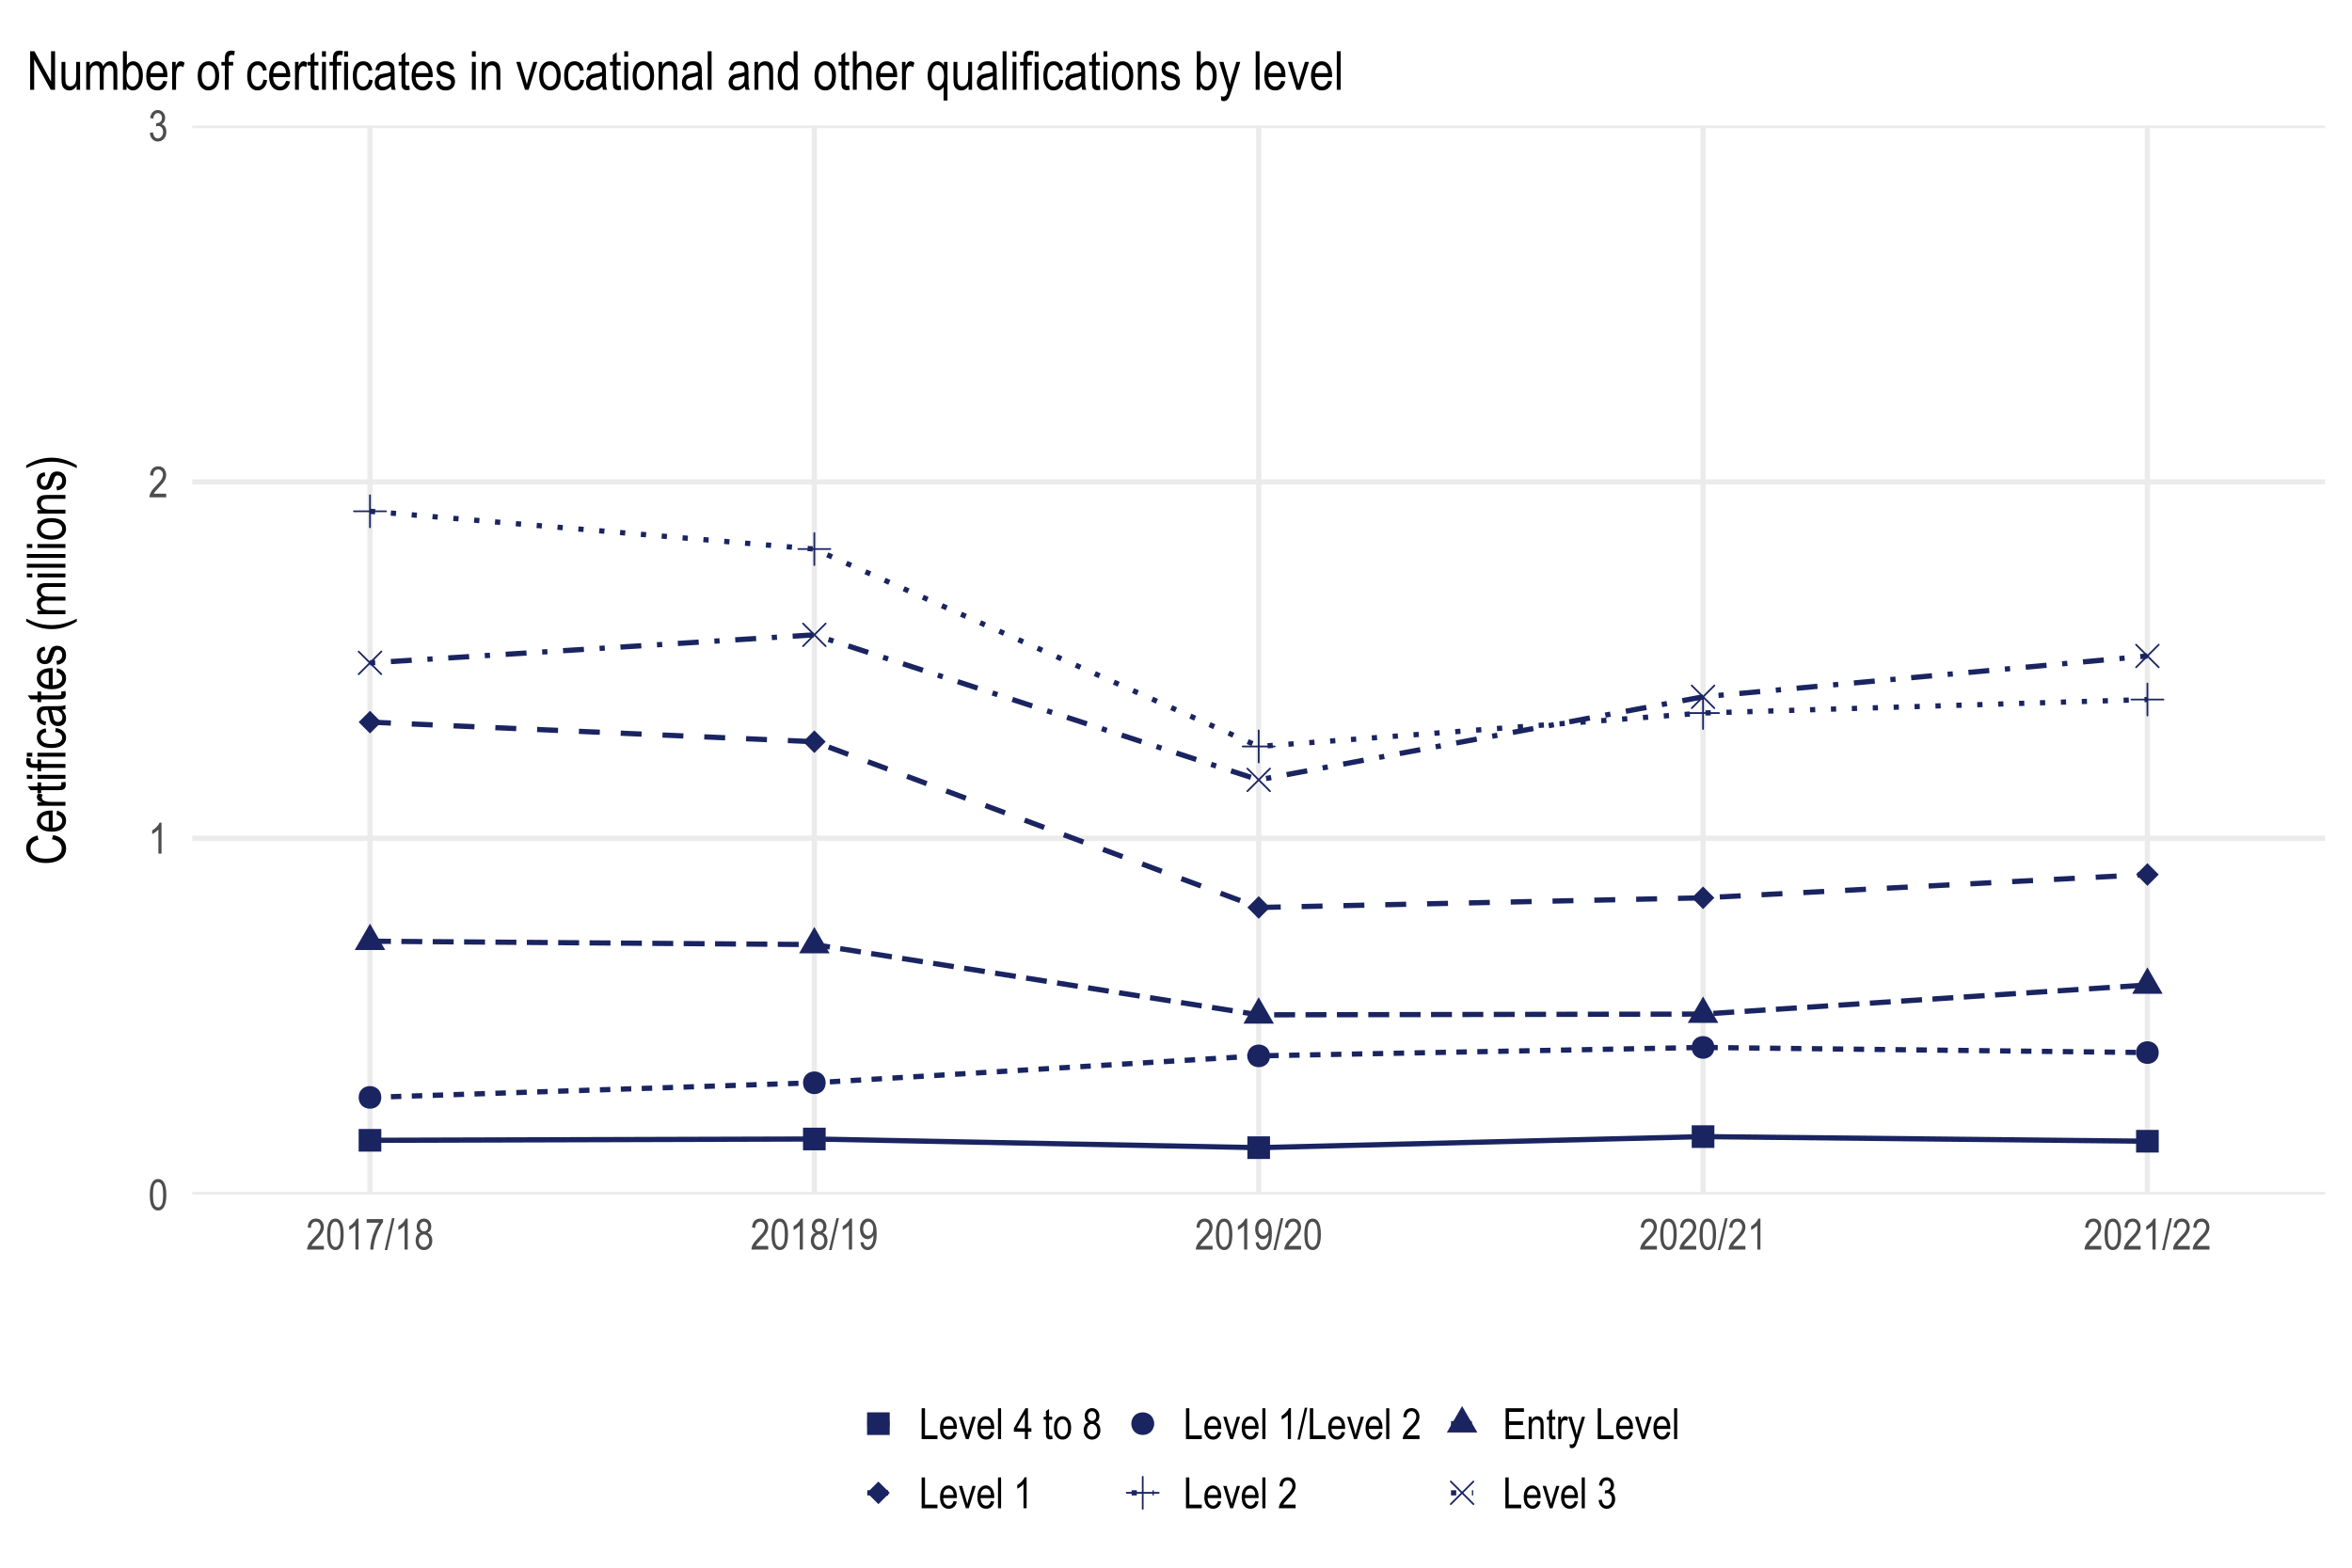 <?xml version="1.0" encoding="UTF-8"?>
<svg xmlns="http://www.w3.org/2000/svg" xmlns:xlink="http://www.w3.org/1999/xlink" width="960pt" height="640pt" viewBox="0 0 960 640" version="1.1">
<defs>
<g>
<symbol overflow="visible" id="glyph0-0">
<path style="stroke:none;" d="M 0.379 0 L 0.379 -11 L 3.723 -11 L 3.723 0 Z M 0.781 -0.457 L 3.324 -0.457 L 3.324 -10.629 L 0.781 -10.629 Z M 0.781 -0.457 "/>
</symbol>
<symbol overflow="visible" id="glyph0-1">
<path style="stroke:none;" d="M 0.574 -6.215 C 0.574 -8.324 0.859 -9.926 1.43 -11.016 C 2 -12.102 2.84 -12.645 3.953 -12.648 C 4.934 -12.645 5.711 -12.203 6.281 -11.328 C 6.969 -10.258 7.312 -8.555 7.312 -6.215 C 7.312 -4.109 7.027 -2.512 6.461 -1.422 C 5.895 -0.332 5.055 0.211 3.938 0.215 C 2.949 0.211 2.141 -0.266 1.516 -1.227 C 0.887 -2.188 0.574 -3.852 0.574 -6.215 Z M 1.875 -6.219 C 1.875 -4.168 2.07 -2.797 2.465 -2.102 C 2.855 -1.402 3.359 -1.055 3.977 -1.059 C 4.551 -1.055 5.035 -1.406 5.43 -2.113 C 5.816 -2.816 6.012 -4.184 6.016 -6.219 C 6.012 -8.266 5.816 -9.641 5.426 -10.336 C 5.031 -11.031 4.52 -11.379 3.898 -11.379 C 3.32 -11.379 2.84 -11.023 2.453 -10.32 C 2.066 -9.609 1.875 -8.242 1.875 -6.219 Z M 1.875 -6.219 "/>
</symbol>
<symbol overflow="visible" id="glyph0-2">
<path style="stroke:none;" d="M 5.355 0 L 4.082 0 L 4.082 -9.855 C 3.789 -9.512 3.395 -9.16 2.902 -8.801 C 2.406 -8.441 1.957 -8.172 1.547 -7.992 L 1.547 -9.488 C 2.242 -9.887 2.859 -10.379 3.398 -10.957 C 3.934 -11.535 4.309 -12.098 4.527 -12.648 L 5.355 -12.648 Z M 5.355 0 "/>
</symbol>
<symbol overflow="visible" id="glyph0-3">
<path style="stroke:none;" d="M 7.262 -1.488 L 7.262 0 L 0.43 0 C 0.406 -0.602 0.59 -1.273 0.973 -2.02 C 1.355 -2.762 2.051 -3.641 3.066 -4.66 C 4.25 -5.84 5.027 -6.754 5.395 -7.398 C 5.758 -8.043 5.941 -8.645 5.945 -9.203 C 5.941 -9.84 5.754 -10.363 5.383 -10.77 C 5.004 -11.176 4.543 -11.379 3.996 -11.379 C 3.402 -11.379 2.918 -11.16 2.543 -10.723 C 2.164 -10.285 1.973 -9.656 1.977 -8.844 L 0.672 -9.008 C 0.762 -10.211 1.102 -11.121 1.695 -11.734 C 2.285 -12.34 3.066 -12.645 4.039 -12.648 C 5.09 -12.645 5.891 -12.289 6.434 -11.582 C 6.973 -10.871 7.242 -10.066 7.246 -9.164 C 7.242 -8.359 7.031 -7.59 6.609 -6.855 C 6.184 -6.121 5.379 -5.141 4.195 -3.914 C 3.438 -3.137 2.945 -2.605 2.727 -2.328 C 2.504 -2.047 2.328 -1.77 2.191 -1.488 Z M 7.262 -1.488 "/>
</symbol>
<symbol overflow="visible" id="glyph0-4">
<path style="stroke:none;" d="M 0.574 -3.336 L 1.84 -3.539 C 2.102 -1.883 2.77 -1.055 3.844 -1.059 C 4.422 -1.055 4.922 -1.301 5.352 -1.793 C 5.773 -2.281 5.988 -2.914 5.988 -3.699 C 5.988 -4.43 5.793 -5.023 5.402 -5.473 C 5.012 -5.918 4.531 -6.141 3.969 -6.145 C 3.727 -6.141 3.43 -6.082 3.078 -5.973 L 3.223 -7.332 L 3.422 -7.312 C 4.047 -7.312 4.555 -7.504 4.945 -7.887 C 5.336 -8.27 5.531 -8.781 5.535 -9.422 C 5.531 -10.008 5.367 -10.48 5.043 -10.84 C 4.711 -11.199 4.312 -11.379 3.848 -11.379 C 3.355 -11.379 2.941 -11.191 2.609 -10.816 C 2.27 -10.441 2.059 -9.871 1.969 -9.109 L 0.703 -9.383 C 0.863 -10.457 1.223 -11.273 1.785 -11.824 C 2.344 -12.371 3.023 -12.645 3.824 -12.648 C 4.656 -12.645 5.367 -12.336 5.953 -11.723 C 6.539 -11.102 6.832 -10.324 6.832 -9.387 C 6.832 -8.812 6.707 -8.305 6.461 -7.867 C 6.211 -7.426 5.863 -7.078 5.422 -6.828 C 5.828 -6.711 6.168 -6.523 6.441 -6.262 C 6.707 -5.996 6.926 -5.645 7.09 -5.203 C 7.254 -4.762 7.336 -4.27 7.34 -3.727 C 7.336 -2.57 6.996 -1.621 6.316 -0.887 C 5.633 -0.152 4.816 0.211 3.867 0.215 C 2.984 0.211 2.234 -0.105 1.621 -0.746 C 1.008 -1.387 0.66 -2.25 0.574 -3.336 Z M 0.574 -3.336 "/>
</symbol>
<symbol overflow="visible" id="glyph0-5">
<path style="stroke:none;" d="M 0.66 -10.949 L 0.66 -12.434 L 7.34 -12.434 L 7.34 -11.23 C 6.34 -9.934 5.461 -8.246 4.707 -6.172 C 3.949 -4.094 3.516 -2.039 3.402 0 L 2.105 0 C 2.121 -1.055 2.289 -2.281 2.605 -3.688 C 2.922 -5.086 3.359 -6.426 3.914 -7.699 C 4.469 -8.973 5.066 -10.055 5.707 -10.949 Z M 0.66 -10.949 "/>
</symbol>
<symbol overflow="visible" id="glyph0-6">
<path style="stroke:none;" d="M -0.008 0.207 L 2.984 -12.812 L 4.016 -12.812 L 1.016 0.207 Z M -0.008 0.207 "/>
</symbol>
<symbol overflow="visible" id="glyph0-7">
<path style="stroke:none;" d="M 2.535 -6.836 C 2.023 -7.062 1.641 -7.391 1.383 -7.82 C 1.125 -8.246 0.996 -8.777 0.996 -9.414 C 0.996 -10.367 1.277 -11.145 1.84 -11.746 C 2.402 -12.344 3.109 -12.645 3.961 -12.648 C 4.816 -12.645 5.527 -12.34 6.098 -11.73 C 6.664 -11.117 6.949 -10.324 6.953 -9.359 C 6.949 -8.75 6.824 -8.238 6.574 -7.816 C 6.32 -7.395 5.938 -7.066 5.434 -6.836 C 6.051 -6.59 6.531 -6.191 6.871 -5.641 C 7.203 -5.09 7.371 -4.406 7.375 -3.594 C 7.371 -2.469 7.047 -1.555 6.398 -0.848 C 5.75 -0.141 4.945 0.211 3.984 0.215 C 3.008 0.211 2.195 -0.141 1.547 -0.848 C 0.898 -1.555 0.574 -2.484 0.574 -3.637 C 0.574 -4.477 0.746 -5.172 1.094 -5.723 C 1.438 -6.266 1.918 -6.637 2.535 -6.836 Z M 2.293 -9.457 C 2.289 -8.84 2.453 -8.348 2.781 -7.98 C 3.105 -7.613 3.508 -7.43 3.984 -7.434 C 4.445 -7.43 4.836 -7.609 5.164 -7.973 C 5.488 -8.332 5.652 -8.797 5.656 -9.371 C 5.652 -9.957 5.484 -10.441 5.152 -10.816 C 4.816 -11.191 4.422 -11.379 3.965 -11.379 C 3.508 -11.379 3.113 -11.195 2.785 -10.828 C 2.453 -10.461 2.289 -10.004 2.293 -9.457 Z M 1.875 -3.637 C 1.875 -2.859 2.082 -2.234 2.496 -1.766 C 2.91 -1.289 3.406 -1.055 3.984 -1.059 C 4.566 -1.055 5.059 -1.285 5.465 -1.746 C 5.867 -2.203 6.07 -2.812 6.074 -3.582 C 6.07 -4.352 5.863 -4.977 5.449 -5.449 C 5.031 -5.922 4.531 -6.156 3.949 -6.16 C 3.371 -6.156 2.879 -5.922 2.477 -5.457 C 2.074 -4.984 1.875 -4.379 1.875 -3.637 Z M 1.875 -3.637 "/>
</symbol>
<symbol overflow="visible" id="glyph0-8">
<path style="stroke:none;" d="M 0.766 -2.914 L 1.984 -3.051 C 2.176 -1.719 2.75 -1.055 3.703 -1.059 C 4.125 -1.055 4.508 -1.199 4.859 -1.492 C 5.203 -1.777 5.496 -2.289 5.738 -3.031 C 5.977 -3.766 6.098 -4.629 6.102 -5.621 L 6.102 -5.93 C 5.836 -5.418 5.48 -5.012 5.035 -4.715 C 4.586 -4.414 4.133 -4.266 3.668 -4.27 C 2.824 -4.266 2.098 -4.633 1.488 -5.375 C 0.879 -6.109 0.574 -7.117 0.574 -8.395 C 0.574 -9.711 0.891 -10.75 1.523 -11.508 C 2.156 -12.266 2.926 -12.645 3.832 -12.648 C 4.473 -12.645 5.07 -12.434 5.629 -12.012 C 6.18 -11.59 6.609 -10.965 6.918 -10.141 C 7.219 -9.312 7.371 -8.125 7.375 -6.574 C 7.371 -4.844 7.207 -3.5 6.883 -2.543 C 6.555 -1.586 6.113 -0.887 5.555 -0.445 C 4.996 -0.008 4.371 0.211 3.68 0.215 C 2.891 0.211 2.23 -0.055 1.707 -0.586 C 1.176 -1.121 0.863 -1.895 0.766 -2.914 Z M 5.965 -8.477 C 5.965 -9.375 5.762 -10.082 5.359 -10.602 C 4.957 -11.117 4.496 -11.379 3.977 -11.379 C 3.426 -11.379 2.938 -11.102 2.516 -10.551 C 2.086 -10 1.875 -9.266 1.875 -8.348 C 1.875 -7.52 2.078 -6.859 2.484 -6.371 C 2.891 -5.879 3.379 -5.637 3.949 -5.637 C 4.512 -5.637 4.988 -5.883 5.379 -6.375 C 5.77 -6.867 5.965 -7.566 5.965 -8.477 Z M 5.965 -8.477 "/>
</symbol>
<symbol overflow="visible" id="glyph0-9">
<path style="stroke:none;" d="M 1.031 0 L 1.031 -12.598 L 2.398 -12.598 L 2.398 -1.488 L 7.484 -1.488 L 7.484 0 Z M 1.031 0 "/>
</symbol>
<symbol overflow="visible" id="glyph0-10">
<path style="stroke:none;" d="M 6.051 -2.938 L 7.355 -2.742 C 7.137 -1.766 6.746 -1.027 6.176 -0.535 C 5.605 -0.039 4.898 0.203 4.055 0.207 C 2.992 0.203 2.133 -0.195 1.48 -1 C 0.824 -1.801 0.496 -2.961 0.5 -4.484 C 0.496 -6.055 0.828 -7.258 1.492 -8.09 C 2.152 -8.914 2.988 -9.328 4.004 -9.332 C 4.969 -9.328 5.777 -8.922 6.426 -8.109 C 7.07 -7.297 7.395 -6.121 7.398 -4.582 L 7.391 -4.168 L 1.805 -4.168 C 1.855 -3.137 2.09 -2.363 2.516 -1.848 C 2.938 -1.324 3.457 -1.066 4.066 -1.066 C 5.016 -1.066 5.676 -1.688 6.051 -2.938 Z M 1.883 -5.441 L 6.059 -5.441 C 6 -6.227 5.828 -6.816 5.551 -7.211 C 5.141 -7.777 4.625 -8.062 3.996 -8.062 C 3.426 -8.062 2.941 -7.824 2.543 -7.352 C 2.141 -6.879 1.918 -6.242 1.883 -5.441 Z M 1.883 -5.441 "/>
</symbol>
<symbol overflow="visible" id="glyph0-11">
<path style="stroke:none;" d="M 3.027 0 L 0.18 -9.125 L 1.52 -9.125 L 3.133 -3.66 C 3.312 -3.039 3.473 -2.426 3.613 -1.82 C 3.719 -2.301 3.875 -2.879 4.078 -3.559 L 5.75 -9.125 L 7.055 -9.125 L 4.207 0 Z M 3.027 0 "/>
</symbol>
<symbol overflow="visible" id="glyph0-12">
<path style="stroke:none;" d="M 0.895 0 L 0.895 -12.598 L 2.156 -12.598 L 2.156 0 Z M 0.895 0 "/>
</symbol>
<symbol overflow="visible" id="glyph0-13">
<path style="stroke:none;" d=""/>
</symbol>
<symbol overflow="visible" id="glyph0-14">
<path style="stroke:none;" d="M 4.641 0 L 4.641 -3.016 L 0.164 -3.016 L 0.164 -4.434 L 4.871 -12.598 L 5.914 -12.598 L 5.914 -4.434 L 7.312 -4.434 L 7.312 -3.016 L 5.914 -3.016 L 5.914 0 Z M 4.641 -4.434 L 4.641 -10.113 L 1.414 -4.434 Z M 4.641 -4.434 "/>
</symbol>
<symbol overflow="visible" id="glyph0-15">
<path style="stroke:none;" d="M 3.754 -1.383 L 3.926 -0.016 C 3.574 0.074 3.258 0.117 2.98 0.121 C 2.539 0.117 2.184 0.031 1.914 -0.141 C 1.645 -0.312 1.461 -0.551 1.359 -0.859 C 1.258 -1.16 1.207 -1.766 1.211 -2.672 L 1.211 -7.922 L 0.285 -7.922 L 0.285 -9.125 L 1.211 -9.125 L 1.211 -11.387 L 2.477 -12.316 L 2.477 -9.125 L 3.754 -9.125 L 3.754 -7.922 L 2.477 -7.922 L 2.477 -2.586 C 2.473 -2.09 2.508 -1.773 2.586 -1.633 C 2.691 -1.426 2.895 -1.324 3.195 -1.324 C 3.336 -1.324 3.523 -1.344 3.754 -1.383 Z M 3.754 -1.383 "/>
</symbol>
<symbol overflow="visible" id="glyph0-16">
<path style="stroke:none;" d="M 0.457 -4.562 C 0.457 -6.137 0.785 -7.324 1.449 -8.129 C 2.105 -8.926 2.945 -9.328 3.961 -9.332 C 4.957 -9.328 5.789 -8.926 6.461 -8.129 C 7.129 -7.324 7.465 -6.168 7.469 -4.656 C 7.465 -3.016 7.137 -1.797 6.48 -0.996 C 5.82 -0.195 4.98 0.203 3.961 0.207 C 2.957 0.203 2.121 -0.195 1.457 -1 C 0.789 -1.801 0.457 -2.988 0.457 -4.562 Z M 1.754 -4.566 C 1.75 -3.383 1.965 -2.504 2.398 -1.93 C 2.824 -1.352 3.359 -1.066 3.996 -1.066 C 4.59 -1.066 5.102 -1.355 5.531 -1.938 C 5.957 -2.52 6.168 -3.395 6.172 -4.566 C 6.168 -5.738 5.953 -6.617 5.527 -7.195 C 5.094 -7.773 4.562 -8.062 3.926 -8.062 C 3.324 -8.062 2.809 -7.77 2.387 -7.191 C 1.961 -6.609 1.75 -5.734 1.754 -4.566 Z M 1.754 -4.566 "/>
</symbol>
<symbol overflow="visible" id="glyph0-17">
<path style="stroke:none;" d="M 1.145 0 L 1.145 -12.598 L 8.609 -12.598 L 8.609 -11.113 L 2.508 -11.113 L 2.508 -7.262 L 8.223 -7.262 L 8.223 -5.773 L 2.508 -5.773 L 2.508 -1.488 L 8.852 -1.488 L 8.852 0 Z M 1.145 0 "/>
</symbol>
<symbol overflow="visible" id="glyph0-18">
<path style="stroke:none;" d="M 0.938 0 L 0.938 -9.125 L 2.078 -9.125 L 2.078 -7.836 C 2.352 -8.336 2.688 -8.711 3.086 -8.961 C 3.48 -9.203 3.938 -9.328 4.457 -9.332 C 4.852 -9.328 5.223 -9.25 5.566 -9.094 C 5.906 -8.938 6.18 -8.73 6.391 -8.477 C 6.598 -8.219 6.754 -7.887 6.855 -7.484 C 6.957 -7.074 7.008 -6.453 7.012 -5.613 L 7.012 0 L 5.75 0 L 5.75 -5.559 C 5.746 -6.227 5.691 -6.715 5.578 -7.027 C 5.461 -7.332 5.281 -7.574 5.039 -7.746 C 4.797 -7.914 4.516 -7.996 4.195 -8 C 3.586 -7.996 3.098 -7.77 2.738 -7.32 C 2.375 -6.863 2.195 -6.086 2.199 -4.988 L 2.199 0 Z M 0.938 0 "/>
</symbol>
<symbol overflow="visible" id="glyph0-19">
<path style="stroke:none;" d="M 0.938 0 L 0.938 -9.125 L 2.078 -9.125 L 2.078 -7.742 C 2.371 -8.383 2.641 -8.809 2.883 -9.02 C 3.125 -9.223 3.398 -9.328 3.703 -9.332 C 4.125 -9.328 4.555 -9.164 5 -8.836 L 4.57 -7.398 C 4.254 -7.621 3.945 -7.734 3.652 -7.734 C 3.379 -7.734 3.133 -7.637 2.914 -7.449 C 2.688 -7.258 2.531 -6.996 2.441 -6.66 C 2.277 -6.066 2.195 -5.438 2.199 -4.777 L 2.199 0 Z M 0.938 0 "/>
</symbol>
<symbol overflow="visible" id="glyph0-20">
<path style="stroke:none;" d="M 0.895 3.516 L 0.758 2.062 C 1.035 2.152 1.277 2.195 1.48 2.199 C 1.746 2.195 1.969 2.141 2.145 2.035 C 2.316 1.926 2.461 1.758 2.578 1.531 C 2.617 1.445 2.781 0.941 3.078 0.012 L 0.23 -9.125 L 1.598 -9.125 L 3.164 -3.844 C 3.355 -3.184 3.535 -2.477 3.703 -1.73 C 3.844 -2.438 4.016 -3.133 4.219 -3.809 L 5.816 -9.125 L 7.09 -9.125 L 4.25 0.156 C 3.875 1.355 3.582 2.16 3.367 2.566 C 3.152 2.969 2.91 3.258 2.637 3.438 C 2.363 3.613 2.055 3.703 1.711 3.703 C 1.469 3.703 1.195 3.641 0.895 3.516 Z M 0.895 3.516 "/>
</symbol>
<symbol overflow="visible" id="glyph1-0">
<path style="stroke:none;" d="M 0 -0.473 L -13.75 -0.473 L -13.75 -4.652 L 0 -4.652 Z M -0.57 -0.977 L -0.57 -4.156 L -13.289 -4.156 L -13.289 -0.977 Z M -0.57 -0.977 "/>
</symbol>
<symbol overflow="visible" id="glyph1-1">
<path style="stroke:none;" d="M -5.52 -10.559 L -4.996 -12.277 C -3.223 -11.895 -1.902 -11.23 -1.035 -10.285 C -0.164 -9.332 0.27 -8.18 0.27 -6.82 C 0.27 -5.625 -0.02 -4.602 -0.605 -3.754 C -1.188 -2.902 -2.125 -2.207 -3.418 -1.668 C -4.703 -1.125 -6.227 -0.855 -7.988 -0.859 C -9.719 -0.855 -11.188 -1.125 -12.387 -1.672 C -13.586 -2.211 -14.492 -2.945 -15.105 -3.871 C -15.719 -4.793 -16.023 -5.824 -16.027 -6.969 C -16.023 -8.211 -15.637 -9.281 -14.863 -10.18 C -14.086 -11.074 -12.949 -11.703 -11.453 -12.062 L -10.969 -10.387 C -13.148 -9.812 -14.238 -8.66 -14.242 -6.934 C -14.238 -6.07 -14.02 -5.324 -13.582 -4.695 C -13.141 -4.062 -12.453 -3.559 -11.523 -3.184 C -10.59 -2.805 -9.41 -2.617 -7.988 -2.621 C -5.824 -2.617 -4.207 -2.996 -3.133 -3.758 C -2.051 -4.516 -1.512 -5.527 -1.516 -6.789 C -1.512 -7.719 -1.844 -8.523 -2.508 -9.199 C -3.168 -9.875 -4.172 -10.328 -5.52 -10.559 Z M -5.52 -10.559 "/>
</symbol>
<symbol overflow="visible" id="glyph1-2">
<path style="stroke:none;" d="M -3.672 -7.562 L -3.426 -9.195 C -2.207 -8.922 -1.289 -8.43 -0.672 -7.719 C -0.051 -7 0.258 -6.117 0.258 -5.07 C 0.258 -3.742 -0.242 -2.672 -1.25 -1.852 C -2.254 -1.031 -3.707 -0.621 -5.609 -0.625 C -7.574 -0.621 -9.078 -1.035 -10.113 -1.863 C -11.145 -2.691 -11.66 -3.738 -11.664 -5.008 C -11.66 -6.215 -11.152 -7.223 -10.141 -8.035 C -9.121 -8.84 -7.648 -9.246 -5.727 -9.25 L -5.211 -9.238 L -5.211 -2.258 C -3.926 -2.316 -2.961 -2.613 -2.309 -3.145 C -1.656 -3.672 -1.328 -4.316 -1.332 -5.082 C -1.328 -6.266 -2.109 -7.094 -3.672 -7.562 Z M -6.801 -2.352 L -6.801 -7.574 C -7.785 -7.5 -8.523 -7.289 -9.012 -6.941 C -9.723 -6.43 -10.078 -5.781 -10.078 -4.996 C -10.078 -4.285 -9.781 -3.68 -9.191 -3.18 C -8.598 -2.676 -7.801 -2.398 -6.801 -2.352 Z M -6.801 -2.352 "/>
</symbol>
<symbol overflow="visible" id="glyph1-3">
<path style="stroke:none;" d="M 0 -1.172 L -11.406 -1.172 L -11.406 -2.602 L -9.68 -2.602 C -10.48 -2.965 -11.012 -3.297 -11.273 -3.605 C -11.531 -3.906 -11.66 -4.25 -11.664 -4.629 C -11.66 -5.16 -11.453 -5.699 -11.043 -6.254 L -9.25 -5.715 C -9.527 -5.316 -9.668 -4.934 -9.668 -4.566 C -9.668 -4.227 -9.547 -3.918 -9.312 -3.641 C -9.074 -3.359 -8.746 -3.164 -8.324 -3.051 C -7.586 -2.848 -6.801 -2.746 -5.973 -2.75 L 0 -2.75 Z M 0 -1.172 "/>
</symbol>
<symbol overflow="visible" id="glyph1-4">
<path style="stroke:none;" d="M -1.73 -4.695 L -0.02 -4.91 C 0.098 -4.473 0.152 -4.078 0.152 -3.727 C 0.152 -3.172 0.043 -2.727 -0.176 -2.395 C -0.395 -2.055 -0.691 -1.824 -1.074 -1.703 C -1.449 -1.574 -2.207 -1.512 -3.34 -1.516 L -9.906 -1.516 L -9.906 -0.355 L -11.406 -0.355 L -11.406 -1.516 L -14.234 -1.516 L -15.395 -3.094 L -11.406 -3.094 L -11.406 -4.695 L -9.906 -4.695 L -9.906 -3.094 L -3.234 -3.094 C -2.617 -3.094 -2.219 -3.141 -2.039 -3.234 C -1.781 -3.367 -1.652 -3.621 -1.652 -3.996 C -1.652 -4.176 -1.676 -4.406 -1.73 -4.695 Z M -1.73 -4.695 "/>
</symbol>
<symbol overflow="visible" id="glyph1-5">
<path style="stroke:none;" d="M -13.523 -1.172 L -15.75 -1.172 L -15.75 -2.75 L -13.523 -2.75 Z M 0 -1.172 L -11.406 -1.172 L -11.406 -2.75 L 0 -2.75 Z M 0 -1.172 "/>
</symbol>
<symbol overflow="visible" id="glyph1-6">
<path style="stroke:none;" d="M 0 -1.609 L -9.906 -1.613 L -9.906 -0.203 L -11.406 -0.203 L -11.406 -1.613 L -12.621 -1.613 C -13.516 -1.609 -14.188 -1.703 -14.637 -1.891 C -15.082 -2.074 -15.422 -2.359 -15.66 -2.746 C -15.895 -3.129 -16.012 -3.613 -16.016 -4.195 C -16.012 -4.648 -15.945 -5.145 -15.812 -5.684 L -14.137 -5.445 C -14.203 -5.113 -14.238 -4.805 -14.242 -4.512 C -14.238 -4.039 -14.113 -3.699 -13.871 -3.496 C -13.621 -3.289 -13.152 -3.188 -12.461 -3.191 L -11.406 -3.191 L -11.406 -5.016 L -9.906 -5.016 L -9.906 -3.191 L 0 -3.191 Z M 0 -1.609 "/>
</symbol>
<symbol overflow="visible" id="glyph1-7">
<path style="stroke:none;" d="M -4.18 -7.293 L -3.93 -8.852 C -2.566 -8.668 -1.527 -8.219 -0.816 -7.5 C -0.098 -6.781 0.258 -5.918 0.258 -4.91 C 0.258 -3.684 -0.242 -2.672 -1.25 -1.883 C -2.254 -1.09 -3.742 -0.695 -5.715 -0.699 C -7.695 -0.695 -9.184 -1.094 -10.176 -1.895 C -11.164 -2.691 -11.66 -3.719 -11.664 -4.973 C -11.66 -5.938 -11.359 -6.754 -10.762 -7.418 C -10.156 -8.078 -9.254 -8.5 -8.055 -8.691 L -7.777 -7.156 C -8.543 -7 -9.121 -6.738 -9.504 -6.371 C -9.887 -5.996 -10.078 -5.551 -10.078 -5.027 C -10.078 -4.246 -9.73 -3.598 -9.039 -3.086 C -8.348 -2.574 -7.25 -2.32 -5.746 -2.32 C -4.188 -2.32 -3.062 -2.562 -2.371 -3.055 C -1.676 -3.543 -1.328 -4.172 -1.332 -4.941 C -1.328 -5.539 -1.559 -6.055 -2.023 -6.48 C -2.484 -6.906 -3.203 -7.176 -4.18 -7.293 Z M -4.18 -7.293 "/>
</symbol>
<symbol overflow="visible" id="glyph1-8">
<path style="stroke:none;" d="M -1.406 -7.262 C -0.855 -6.73 -0.438 -6.18 -0.16 -5.609 C 0.121 -5.031 0.258 -4.438 0.258 -3.824 C 0.258 -2.848 -0.035 -2.07 -0.621 -1.492 C -1.207 -0.91 -1.996 -0.621 -2.996 -0.625 C -3.652 -0.621 -4.238 -0.758 -4.746 -1.031 C -5.254 -1.305 -5.652 -1.676 -5.941 -2.148 C -6.227 -2.621 -6.438 -3.336 -6.574 -4.297 C -6.762 -5.582 -6.984 -6.527 -7.25 -7.133 L -7.746 -7.145 C -8.523 -7.141 -9.07 -7.004 -9.391 -6.727 C -9.848 -6.328 -10.078 -5.723 -10.078 -4.91 C -10.078 -4.172 -9.922 -3.617 -9.617 -3.254 C -9.309 -2.887 -8.734 -2.621 -7.895 -2.449 L -8.152 -0.891 C -9.375 -1.113 -10.27 -1.562 -10.828 -2.238 C -11.383 -2.914 -11.66 -3.883 -11.664 -5.145 C -11.66 -6.125 -11.477 -6.895 -11.109 -7.453 C -10.742 -8.012 -10.285 -8.363 -9.742 -8.512 C -9.195 -8.656 -8.402 -8.73 -7.359 -8.734 L -4.781 -8.734 C -2.977 -8.73 -1.836 -8.766 -1.367 -8.836 C -0.895 -8.902 -0.441 -9.035 0 -9.238 L 0 -7.586 C -0.391 -7.418 -0.859 -7.309 -1.406 -7.262 Z M -5.727 -7.133 C -5.438 -6.547 -5.195 -5.684 -4.996 -4.543 C -4.879 -3.875 -4.746 -3.41 -4.602 -3.148 C -4.453 -2.879 -4.246 -2.672 -3.98 -2.527 C -3.707 -2.379 -3.398 -2.309 -3.051 -2.309 C -2.504 -2.309 -2.07 -2.477 -1.746 -2.812 C -1.418 -3.148 -1.254 -3.613 -1.258 -4.211 C -1.254 -4.773 -1.398 -5.285 -1.695 -5.75 C -1.984 -6.211 -2.379 -6.559 -2.871 -6.789 C -3.363 -7.016 -4.078 -7.129 -5.016 -7.133 Z M -5.727 -7.133 "/>
</symbol>
<symbol overflow="visible" id="glyph1-9">
<path style="stroke:none;" d="M -3.414 -0.559 L -3.719 -2.137 C -2.91 -2.227 -2.309 -2.48 -1.918 -2.898 C -1.523 -3.309 -1.328 -3.859 -1.332 -4.551 C -1.328 -5.234 -1.5 -5.766 -1.84 -6.141 C -2.18 -6.516 -2.609 -6.703 -3.137 -6.703 C -3.582 -6.703 -3.934 -6.539 -4.188 -6.219 C -4.355 -5.992 -4.57 -5.457 -4.836 -4.609 C -5.211 -3.375 -5.535 -2.551 -5.801 -2.137 C -6.066 -1.719 -6.418 -1.398 -6.863 -1.172 C -7.305 -0.941 -7.812 -0.824 -8.379 -0.828 C -9.352 -0.824 -10.141 -1.137 -10.75 -1.762 C -11.355 -2.383 -11.66 -3.246 -11.664 -4.352 C -11.66 -5.043 -11.535 -5.652 -11.289 -6.184 C -11.035 -6.707 -10.699 -7.109 -10.281 -7.391 C -9.855 -7.664 -9.25 -7.859 -8.465 -7.973 L -8.207 -6.426 C -9.453 -6.281 -10.078 -5.605 -10.078 -4.395 C -10.078 -3.707 -9.938 -3.191 -9.664 -2.855 C -9.387 -2.516 -9.035 -2.348 -8.609 -2.352 C -8.188 -2.348 -7.859 -2.512 -7.617 -2.836 C -7.473 -3.031 -7.242 -3.605 -6.93 -4.559 C -6.512 -5.871 -6.18 -6.719 -5.934 -7.105 C -5.684 -7.488 -5.348 -7.789 -4.922 -8.004 C -4.496 -8.215 -3.988 -8.32 -3.402 -8.324 C -2.309 -8.32 -1.426 -7.973 -0.754 -7.285 C -0.078 -6.59 0.258 -5.648 0.258 -4.457 C 0.258 -2.211 -0.965 -0.91 -3.414 -0.559 Z M -3.414 -0.559 "/>
</symbol>
<symbol overflow="visible" id="glyph1-10">
<path style="stroke:none;" d=""/>
</symbol>
<symbol overflow="visible" id="glyph1-11">
<path style="stroke:none;" d="M 4.629 -4.211 C 3.395 -3.422 1.875 -2.703 0.074 -2.059 C -1.73 -1.406 -3.656 -1.082 -5.715 -1.086 C -9.191 -1.082 -12.625 -2.125 -16.016 -4.211 L -16.016 -5.352 C -14.328 -4.547 -13.023 -3.996 -12.102 -3.691 C -11.172 -3.387 -10.152 -3.145 -9.043 -2.969 C -7.93 -2.793 -6.816 -2.707 -5.695 -2.707 C -2.254 -2.707 1.188 -3.586 4.629 -5.352 Z M 4.629 -4.211 "/>
</symbol>
<symbol overflow="visible" id="glyph1-12">
<path style="stroke:none;" d="M 0 -1.18 L -11.406 -1.184 L -11.406 -2.602 L -9.816 -2.602 C -10.402 -2.914 -10.859 -3.316 -11.184 -3.809 C -11.5 -4.301 -11.66 -4.84 -11.664 -5.43 C -11.66 -6.086 -11.492 -6.641 -11.156 -7.098 C -10.82 -7.551 -10.328 -7.875 -9.68 -8.07 C -10.34 -8.438 -10.836 -8.867 -11.168 -9.355 C -11.496 -9.84 -11.66 -10.379 -11.664 -10.969 C -11.66 -11.867 -11.355 -12.574 -10.75 -13.09 C -10.141 -13.605 -9.168 -13.863 -7.832 -13.867 L 0 -13.867 L 0 -12.289 L -7.195 -12.289 C -8.012 -12.285 -8.59 -12.227 -8.93 -12.109 C -9.27 -11.988 -9.531 -11.797 -9.719 -11.531 C -9.902 -11.266 -9.996 -10.965 -10 -10.637 C -9.996 -9.949 -9.727 -9.391 -9.188 -8.961 C -8.648 -8.523 -7.797 -8.309 -6.637 -8.312 L 0 -8.312 L 0 -6.734 L -7.422 -6.734 C -8.363 -6.73 -9.027 -6.586 -9.418 -6.301 C -9.801 -6.008 -9.996 -5.609 -10 -5.102 C -9.996 -4.379 -9.703 -3.809 -9.125 -3.391 C -8.539 -2.969 -7.473 -2.758 -5.926 -2.762 L 0 -2.762 Z M 0 -1.18 "/>
</symbol>
<symbol overflow="visible" id="glyph1-13">
<path style="stroke:none;" d="M 0 -1.117 L -15.75 -1.117 L -15.75 -2.695 L 0 -2.695 Z M 0 -1.117 "/>
</symbol>
<symbol overflow="visible" id="glyph1-14">
<path style="stroke:none;" d="M -5.703 -0.57 C -7.668 -0.566 -9.156 -0.98 -10.16 -1.809 C -11.16 -2.633 -11.66 -3.68 -11.664 -4.953 C -11.66 -6.195 -11.16 -7.238 -10.16 -8.078 C -9.156 -8.914 -7.707 -9.332 -5.82 -9.336 C -3.77 -9.332 -2.246 -8.922 -1.246 -8.098 C -0.242 -7.273 0.258 -6.223 0.258 -4.953 C 0.258 -3.695 -0.242 -2.652 -1.25 -1.82 C -2.254 -0.984 -3.738 -0.566 -5.703 -0.57 Z M -5.711 -2.191 C -4.23 -2.191 -3.129 -2.457 -2.41 -2.996 C -1.688 -3.531 -1.328 -4.199 -1.332 -4.996 C -1.328 -5.738 -1.691 -6.375 -2.422 -6.91 C -3.148 -7.441 -4.246 -7.711 -5.711 -7.711 C -7.176 -7.711 -8.27 -7.441 -8.996 -6.906 C -9.715 -6.367 -10.078 -5.703 -10.078 -4.91 C -10.078 -4.156 -9.715 -3.512 -8.988 -2.984 C -8.262 -2.453 -7.168 -2.191 -5.711 -2.191 Z M -5.711 -2.191 "/>
</symbol>
<symbol overflow="visible" id="glyph1-15">
<path style="stroke:none;" d="M 0 -1.172 L -11.406 -1.172 L -11.406 -2.602 L -9.797 -2.602 C -10.422 -2.941 -10.887 -3.359 -11.199 -3.859 C -11.504 -4.355 -11.66 -4.926 -11.664 -5.57 C -11.66 -6.066 -11.562 -6.527 -11.367 -6.957 C -11.172 -7.379 -10.914 -7.723 -10.594 -7.988 C -10.273 -8.246 -9.859 -8.441 -9.355 -8.57 C -8.844 -8.699 -8.062 -8.766 -7.016 -8.766 L 0 -8.766 L 0 -7.188 L -6.945 -7.188 C -7.781 -7.184 -8.395 -7.113 -8.785 -6.973 C -9.168 -6.828 -9.469 -6.602 -9.684 -6.301 C -9.891 -5.992 -9.996 -5.641 -10 -5.242 C -9.996 -4.48 -9.711 -3.875 -9.148 -3.426 C -8.578 -2.973 -7.609 -2.746 -6.238 -2.75 L 0 -2.75 Z M 0 -1.172 "/>
</symbol>
<symbol overflow="visible" id="glyph1-16">
<path style="stroke:none;" d="M 4.629 -1.793 L 4.629 -0.656 C 1.188 -2.41 -2.254 -3.285 -5.695 -3.289 C -6.816 -3.285 -7.93 -3.199 -9.043 -3.023 C -10.152 -2.848 -11.172 -2.609 -12.102 -2.309 C -13.023 -2.008 -14.328 -1.457 -16.016 -0.656 L -16.016 -1.793 C -12.625 -3.871 -9.191 -4.91 -5.715 -4.91 C -3.715 -4.91 -1.816 -4.598 -0.016 -3.977 C 1.785 -3.355 3.332 -2.629 4.629 -1.793 Z M 4.629 -1.793 "/>
</symbol>
<symbol overflow="visible" id="glyph2-0">
<path style="stroke:none;" d="M 0.473 0 L 0.473 -13.75 L 4.652 -13.75 L 4.652 0 Z M 0.977 -0.57 L 4.156 -0.57 L 4.156 -13.289 L 0.977 -13.289 Z M 0.977 -0.57 "/>
</symbol>
<symbol overflow="visible" id="glyph2-1">
<path style="stroke:none;" d="M 1.344 0 L 1.344 -15.75 L 3.094 -15.75 L 9.883 -3.359 L 9.883 -15.75 L 11.516 -15.75 L 11.516 0 L 9.766 0 L 2.984 -12.391 L 2.984 0 Z M 1.344 0 "/>
</symbol>
<symbol overflow="visible" id="glyph2-2">
<path style="stroke:none;" d="M 7.293 0 L 7.293 -1.676 C 6.926 -1.031 6.496 -0.547 6.004 -0.227 C 5.508 0.098 4.949 0.258 4.328 0.258 C 3.59 0.258 2.961 0.062 2.438 -0.336 C 1.914 -0.73 1.562 -1.234 1.391 -1.848 C 1.211 -2.453 1.125 -3.285 1.129 -4.34 L 1.129 -11.406 L 2.707 -11.406 L 2.707 -5.082 C 2.707 -3.902 2.766 -3.117 2.883 -2.723 C 3 -2.32 3.219 -2 3.539 -1.766 C 3.855 -1.523 4.219 -1.406 4.629 -1.406 C 5.387 -1.406 6.008 -1.719 6.5 -2.344 C 6.91 -2.879 7.117 -3.863 7.121 -5.297 L 7.121 -11.406 L 8.711 -11.406 L 8.711 0 Z M 7.293 0 "/>
</symbol>
<symbol overflow="visible" id="glyph2-3">
<path style="stroke:none;" d="M 1.18 0 L 1.18 -11.406 L 2.602 -11.406 L 2.602 -9.816 C 2.914 -10.402 3.316 -10.859 3.809 -11.184 C 4.301 -11.5 4.84 -11.66 5.43 -11.664 C 6.086 -11.66 6.641 -11.492 7.098 -11.156 C 7.551 -10.82 7.875 -10.328 8.07 -9.68 C 8.438 -10.34 8.867 -10.836 9.355 -11.168 C 9.84 -11.496 10.379 -11.66 10.969 -11.664 C 11.867 -11.66 12.574 -11.355 13.09 -10.75 C 13.605 -10.141 13.863 -9.168 13.867 -7.832 L 13.867 0 L 12.289 0 L 12.289 -7.195 C 12.285 -8.012 12.227 -8.59 12.109 -8.93 C 11.988 -9.27 11.797 -9.531 11.531 -9.719 C 11.266 -9.902 10.965 -9.996 10.637 -10 C 9.949 -9.996 9.391 -9.727 8.961 -9.188 C 8.523 -8.648 8.309 -7.797 8.312 -6.637 L 8.312 0 L 6.734 0 L 6.734 -7.422 C 6.73 -8.363 6.586 -9.027 6.301 -9.418 C 6.008 -9.801 5.609 -9.996 5.102 -10 C 4.375 -9.996 3.805 -9.703 3.387 -9.125 C 2.969 -8.539 2.758 -7.473 2.762 -5.926 L 2.762 0 Z M 1.18 0 "/>
</symbol>
<symbol overflow="visible" id="glyph2-4">
<path style="stroke:none;" d="M 2.621 0 L 1.148 0 L 1.148 -15.75 L 2.738 -15.75 L 2.738 -10.129 C 3.07 -10.641 3.453 -11.023 3.883 -11.281 C 4.309 -11.531 4.781 -11.66 5.305 -11.664 C 6.031 -11.66 6.695 -11.441 7.297 -11.008 C 7.891 -10.57 8.371 -9.91 8.73 -9.023 C 9.09 -8.133 9.27 -7.055 9.27 -5.789 C 9.27 -3.855 8.863 -2.363 8.055 -1.316 C 7.242 -0.266 6.297 0.258 5.215 0.258 C 4.668 0.258 4.176 0.117 3.742 -0.164 C 3.309 -0.445 2.934 -0.867 2.621 -1.43 Z M 2.598 -5.789 C 2.594 -4.605 2.703 -3.719 2.918 -3.137 C 3.133 -2.547 3.438 -2.102 3.836 -1.793 C 4.23 -1.484 4.668 -1.328 5.148 -1.332 C 5.801 -1.328 6.379 -1.695 6.887 -2.434 C 7.391 -3.164 7.645 -4.262 7.648 -5.727 C 7.645 -7.219 7.402 -8.32 6.914 -9.023 C 6.426 -9.727 5.824 -10.078 5.117 -10.078 C 4.461 -10.078 3.879 -9.711 3.367 -8.977 C 2.852 -8.242 2.594 -7.18 2.598 -5.789 Z M 2.598 -5.789 "/>
</symbol>
<symbol overflow="visible" id="glyph2-5">
<path style="stroke:none;" d="M 7.562 -3.672 L 9.195 -3.426 C 8.922 -2.207 8.43 -1.289 7.719 -0.672 C 7 -0.051 6.117 0.258 5.07 0.258 C 3.742 0.258 2.672 -0.242 1.852 -1.25 C 1.031 -2.254 0.621 -3.707 0.625 -5.609 C 0.621 -7.574 1.035 -9.078 1.863 -10.113 C 2.691 -11.145 3.738 -11.66 5.008 -11.664 C 6.215 -11.66 7.223 -11.152 8.035 -10.141 C 8.84 -9.121 9.246 -7.648 9.25 -5.727 L 9.238 -5.211 L 2.258 -5.211 C 2.316 -3.926 2.613 -2.961 3.145 -2.309 C 3.672 -1.656 4.316 -1.328 5.082 -1.332 C 6.266 -1.328 7.094 -2.109 7.562 -3.672 Z M 2.352 -6.801 L 7.574 -6.801 C 7.5 -7.785 7.289 -8.523 6.938 -9.012 C 6.43 -9.723 5.781 -10.078 4.996 -10.078 C 4.281 -10.078 3.676 -9.781 3.18 -9.191 C 2.676 -8.598 2.398 -7.801 2.352 -6.801 Z M 2.352 -6.801 "/>
</symbol>
<symbol overflow="visible" id="glyph2-6">
<path style="stroke:none;" d="M 1.172 0 L 1.172 -11.406 L 2.602 -11.406 L 2.602 -9.68 C 2.965 -10.48 3.297 -11.012 3.605 -11.273 C 3.906 -11.531 4.25 -11.66 4.629 -11.664 C 5.16 -11.66 5.699 -11.453 6.25 -11.043 L 5.715 -9.25 C 5.316 -9.527 4.934 -9.668 4.566 -9.668 C 4.227 -9.668 3.918 -9.547 3.641 -9.312 C 3.359 -9.074 3.164 -8.746 3.051 -8.324 C 2.848 -7.586 2.746 -6.801 2.75 -5.973 L 2.75 0 Z M 1.172 0 "/>
</symbol>
<symbol overflow="visible" id="glyph2-7">
<path style="stroke:none;" d=""/>
</symbol>
<symbol overflow="visible" id="glyph2-8">
<path style="stroke:none;" d="M 0.57 -5.703 C 0.566 -7.668 0.98 -9.156 1.809 -10.16 C 2.633 -11.16 3.68 -11.66 4.953 -11.664 C 6.195 -11.66 7.238 -11.16 8.078 -10.16 C 8.914 -9.156 9.332 -7.707 9.336 -5.82 C 9.332 -3.77 8.922 -2.246 8.098 -1.246 C 7.273 -0.242 6.223 0.258 4.953 0.258 C 3.695 0.258 2.652 -0.242 1.82 -1.25 C 0.984 -2.254 0.566 -3.738 0.57 -5.703 Z M 2.191 -5.711 C 2.191 -4.23 2.457 -3.129 2.996 -2.41 C 3.531 -1.688 4.199 -1.328 4.996 -1.332 C 5.738 -1.328 6.375 -1.691 6.91 -2.422 C 7.441 -3.148 7.711 -4.246 7.711 -5.711 C 7.711 -7.176 7.441 -8.27 6.906 -8.996 C 6.367 -9.715 5.703 -10.078 4.91 -10.078 C 4.156 -10.078 3.512 -9.715 2.984 -8.988 C 2.453 -8.262 2.191 -7.168 2.191 -5.711 Z M 2.191 -5.711 "/>
</symbol>
<symbol overflow="visible" id="glyph2-9">
<path style="stroke:none;" d="M 1.609 0 L 1.609 -9.906 L 0.203 -9.906 L 0.203 -11.406 L 1.609 -11.406 L 1.609 -12.621 C 1.605 -13.516 1.699 -14.188 1.891 -14.637 C 2.074 -15.082 2.359 -15.422 2.746 -15.66 C 3.129 -15.895 3.613 -16.012 4.195 -16.016 C 4.648 -16.012 5.145 -15.945 5.684 -15.812 L 5.445 -14.137 C 5.113 -14.203 4.805 -14.238 4.512 -14.242 C 4.039 -14.238 3.699 -14.113 3.496 -13.871 C 3.289 -13.621 3.188 -13.152 3.191 -12.461 L 3.191 -11.406 L 5.016 -11.406 L 5.016 -9.906 L 3.191 -9.906 L 3.191 0 Z M 1.609 0 "/>
</symbol>
<symbol overflow="visible" id="glyph2-10">
<path style="stroke:none;" d="M 7.293 -4.18 L 8.852 -3.93 C 8.668 -2.566 8.219 -1.527 7.5 -0.816 C 6.781 -0.098 5.918 0.258 4.91 0.258 C 3.684 0.258 2.672 -0.242 1.883 -1.25 C 1.09 -2.254 0.695 -3.742 0.699 -5.715 C 0.695 -7.695 1.094 -9.184 1.895 -10.176 C 2.691 -11.164 3.719 -11.66 4.973 -11.664 C 5.938 -11.66 6.75 -11.359 7.414 -10.762 C 8.074 -10.156 8.5 -9.254 8.691 -8.055 L 7.156 -7.777 C 7 -8.543 6.738 -9.121 6.371 -9.504 C 5.996 -9.887 5.551 -10.078 5.027 -10.078 C 4.246 -10.078 3.598 -9.73 3.086 -9.039 C 2.574 -8.348 2.32 -7.25 2.32 -5.746 C 2.32 -4.188 2.562 -3.062 3.055 -2.371 C 3.543 -1.676 4.172 -1.328 4.941 -1.332 C 5.539 -1.328 6.055 -1.559 6.48 -2.023 C 6.906 -2.484 7.176 -3.203 7.293 -4.18 Z M 7.293 -4.18 "/>
</symbol>
<symbol overflow="visible" id="glyph2-11">
<path style="stroke:none;" d="M 4.695 -1.73 L 4.91 -0.023 C 4.473 0.09 4.078 0.145 3.727 0.148 C 3.172 0.145 2.727 0.039 2.395 -0.176 C 2.055 -0.395 1.824 -0.691 1.703 -1.074 C 1.574 -1.449 1.512 -2.207 1.516 -3.34 L 1.516 -9.906 L 0.355 -9.906 L 0.355 -11.406 L 1.516 -11.406 L 1.516 -14.234 L 3.094 -15.395 L 3.094 -11.406 L 4.695 -11.406 L 4.695 -9.906 L 3.094 -9.906 L 3.094 -3.234 C 3.094 -2.617 3.141 -2.219 3.234 -2.039 C 3.367 -1.781 3.621 -1.652 3.996 -1.656 C 4.176 -1.652 4.406 -1.676 4.695 -1.73 Z M 4.695 -1.73 "/>
</symbol>
<symbol overflow="visible" id="glyph2-12">
<path style="stroke:none;" d="M 1.172 -13.523 L 1.172 -15.75 L 2.75 -15.75 L 2.75 -13.523 Z M 1.172 0 L 1.172 -11.406 L 2.75 -11.406 L 2.75 0 Z M 1.172 0 "/>
</symbol>
<symbol overflow="visible" id="glyph2-13">
<path style="stroke:none;" d="M 7.262 -1.406 C 6.73 -0.855 6.18 -0.438 5.609 -0.16 C 5.031 0.121 4.438 0.258 3.824 0.258 C 2.848 0.258 2.07 -0.035 1.492 -0.621 C 0.91 -1.207 0.621 -1.996 0.625 -2.996 C 0.621 -3.652 0.758 -4.238 1.031 -4.746 C 1.301 -5.254 1.672 -5.652 2.148 -5.941 C 2.621 -6.227 3.336 -6.438 4.297 -6.574 C 5.582 -6.762 6.527 -6.984 7.133 -7.25 L 7.145 -7.746 C 7.141 -8.523 7.004 -9.07 6.727 -9.391 C 6.328 -9.848 5.723 -10.078 4.91 -10.078 C 4.172 -10.078 3.617 -9.922 3.254 -9.617 C 2.887 -9.309 2.621 -8.734 2.449 -7.895 L 0.891 -8.152 C 1.113 -9.375 1.562 -10.27 2.238 -10.828 C 2.914 -11.383 3.883 -11.66 5.145 -11.664 C 6.125 -11.66 6.895 -11.477 7.453 -11.109 C 8.012 -10.742 8.363 -10.285 8.512 -9.742 C 8.656 -9.195 8.73 -8.402 8.734 -7.359 L 8.734 -4.781 C 8.73 -2.977 8.766 -1.836 8.836 -1.367 C 8.902 -0.895 9.035 -0.441 9.238 0 L 7.586 0 C 7.418 -0.391 7.309 -0.859 7.262 -1.406 Z M 7.133 -5.727 C 6.547 -5.438 5.684 -5.195 4.543 -4.996 C 3.875 -4.879 3.41 -4.746 3.148 -4.602 C 2.879 -4.453 2.672 -4.246 2.527 -3.98 C 2.379 -3.707 2.309 -3.398 2.309 -3.051 C 2.309 -2.504 2.477 -2.07 2.812 -1.746 C 3.148 -1.418 3.613 -1.254 4.211 -1.258 C 4.773 -1.254 5.285 -1.398 5.75 -1.695 C 6.211 -1.984 6.559 -2.379 6.789 -2.871 C 7.016 -3.363 7.129 -4.078 7.133 -5.016 Z M 7.133 -5.727 "/>
</symbol>
<symbol overflow="visible" id="glyph2-14">
<path style="stroke:none;" d="M 0.559 -3.414 L 2.137 -3.719 C 2.227 -2.91 2.48 -2.309 2.898 -1.918 C 3.309 -1.523 3.859 -1.328 4.551 -1.332 C 5.234 -1.328 5.766 -1.5 6.141 -1.84 C 6.516 -2.18 6.703 -2.609 6.703 -3.137 C 6.703 -3.582 6.539 -3.934 6.219 -4.188 C 5.992 -4.355 5.457 -4.57 4.609 -4.836 C 3.375 -5.211 2.551 -5.535 2.137 -5.801 C 1.719 -6.066 1.398 -6.418 1.172 -6.863 C 0.941 -7.305 0.824 -7.812 0.828 -8.379 C 0.824 -9.352 1.137 -10.141 1.762 -10.75 C 2.383 -11.355 3.246 -11.66 4.352 -11.664 C 5.043 -11.66 5.652 -11.535 6.18 -11.289 C 6.707 -11.035 7.109 -10.699 7.391 -10.281 C 7.664 -9.855 7.859 -9.25 7.969 -8.465 L 6.422 -8.207 C 6.281 -9.453 5.605 -10.078 4.395 -10.078 C 3.707 -10.078 3.191 -9.938 2.855 -9.664 C 2.516 -9.387 2.348 -9.035 2.352 -8.609 C 2.348 -8.188 2.512 -7.859 2.836 -7.617 C 3.031 -7.473 3.605 -7.242 4.559 -6.93 C 5.871 -6.512 6.719 -6.18 7.105 -5.934 C 7.488 -5.684 7.789 -5.348 8.004 -4.922 C 8.215 -4.496 8.32 -3.988 8.324 -3.402 C 8.32 -2.309 7.973 -1.426 7.285 -0.754 C 6.59 -0.078 5.648 0.258 4.457 0.258 C 2.211 0.258 0.91 -0.965 0.559 -3.414 Z M 0.559 -3.414 "/>
</symbol>
<symbol overflow="visible" id="glyph2-15">
<path style="stroke:none;" d="M 1.172 0 L 1.172 -11.406 L 2.602 -11.406 L 2.602 -9.797 C 2.941 -10.422 3.359 -10.887 3.859 -11.199 C 4.355 -11.504 4.926 -11.66 5.57 -11.664 C 6.066 -11.66 6.527 -11.562 6.957 -11.367 C 7.379 -11.172 7.723 -10.914 7.988 -10.594 C 8.246 -10.273 8.441 -9.859 8.57 -9.355 C 8.699 -8.844 8.766 -8.062 8.766 -7.016 L 8.766 0 L 7.188 0 L 7.188 -6.945 C 7.184 -7.781 7.113 -8.395 6.973 -8.785 C 6.828 -9.168 6.602 -9.469 6.301 -9.684 C 5.992 -9.891 5.641 -9.996 5.242 -10 C 4.48 -9.996 3.875 -9.711 3.426 -9.148 C 2.973 -8.578 2.746 -7.609 2.75 -6.238 L 2.75 0 Z M 1.172 0 "/>
</symbol>
<symbol overflow="visible" id="glyph2-16">
<path style="stroke:none;" d="M 3.785 0 L 0.227 -11.406 L 1.902 -11.406 L 3.914 -4.578 C 4.141 -3.797 4.34 -3.031 4.516 -2.277 C 4.652 -2.875 4.848 -3.598 5.098 -4.445 L 7.188 -11.406 L 8.82 -11.406 L 5.262 0 Z M 3.785 0 "/>
</symbol>
<symbol overflow="visible" id="glyph2-17">
<path style="stroke:none;" d="M 1.117 0 L 1.117 -15.75 L 2.695 -15.75 L 2.695 0 Z M 1.117 0 "/>
</symbol>
<symbol overflow="visible" id="glyph2-18">
<path style="stroke:none;" d="M 7.23 0 L 7.23 -1.438 C 6.941 -0.883 6.57 -0.465 6.121 -0.176 C 5.668 0.113 5.184 0.258 4.664 0.258 C 3.559 0.258 2.602 -0.262 1.797 -1.305 C 0.988 -2.344 0.586 -3.809 0.59 -5.703 C 0.586 -6.996 0.766 -8.098 1.125 -9 C 1.484 -9.902 1.961 -10.57 2.559 -11.008 C 3.152 -11.441 3.816 -11.66 4.547 -11.664 C 5.07 -11.66 5.555 -11.523 6 -11.25 C 6.445 -10.977 6.812 -10.59 7.109 -10.098 L 7.109 -15.75 L 8.711 -15.75 L 8.711 0 Z M 2.211 -5.695 C 2.207 -4.219 2.465 -3.121 2.98 -2.406 C 3.492 -1.688 4.09 -1.328 4.77 -1.332 C 5.441 -1.328 6.023 -1.672 6.523 -2.363 C 7.016 -3.047 7.266 -4.086 7.266 -5.477 C 7.266 -7.074 7.016 -8.242 6.523 -8.977 C 6.023 -9.711 5.402 -10.078 4.652 -10.078 C 3.984 -10.078 3.41 -9.723 2.93 -9.02 C 2.449 -8.309 2.207 -7.203 2.211 -5.695 Z M 2.211 -5.695 "/>
</symbol>
<symbol overflow="visible" id="glyph2-19">
<path style="stroke:none;" d="M 1.172 0 L 1.172 -15.75 L 2.75 -15.75 L 2.75 -10.098 C 3.117 -10.617 3.539 -11.012 4.012 -11.273 C 4.477 -11.531 4.992 -11.66 5.562 -11.664 C 6.555 -11.66 7.344 -11.344 7.922 -10.715 C 8.5 -10.078 8.789 -8.918 8.789 -7.23 L 8.789 0 L 7.207 0 L 7.207 -7.23 C 7.207 -8.215 7.031 -8.922 6.68 -9.355 C 6.328 -9.781 5.844 -9.996 5.23 -10 C 4.539 -9.996 3.953 -9.719 3.473 -9.172 C 2.988 -8.617 2.746 -7.641 2.75 -6.242 L 2.75 0 Z M 1.172 0 "/>
</symbol>
<symbol overflow="visible" id="glyph2-20">
<path style="stroke:none;" d="M 7.121 4.371 L 7.121 -1.215 C 6.867 -0.773 6.52 -0.418 6.074 -0.148 C 5.625 0.125 5.176 0.258 4.727 0.258 C 3.605 0.258 2.637 -0.27 1.824 -1.332 C 1.004 -2.387 0.598 -3.883 0.602 -5.812 C 0.598 -7.484 0.941 -8.875 1.633 -9.992 C 2.316 -11.102 3.289 -11.66 4.555 -11.664 C 5.133 -11.66 5.648 -11.512 6.102 -11.219 C 6.547 -10.918 6.938 -10.473 7.273 -9.883 L 7.273 -11.406 L 8.703 -11.406 L 8.703 4.371 Z M 2.223 -5.734 C 2.219 -4.25 2.477 -3.145 2.996 -2.422 C 3.508 -1.691 4.125 -1.328 4.844 -1.332 C 5.48 -1.328 6.047 -1.68 6.539 -2.379 C 7.031 -3.074 7.277 -4.113 7.281 -5.5 C 7.277 -7.066 7.02 -8.23 6.504 -8.996 C 5.984 -9.754 5.367 -10.137 4.652 -10.141 C 3.996 -10.137 3.426 -9.781 2.945 -9.07 C 2.461 -8.359 2.219 -7.246 2.223 -5.734 Z M 2.223 -5.734 "/>
</symbol>
<symbol overflow="visible" id="glyph2-21">
<path style="stroke:none;" d="M 1.117 4.395 L 0.945 2.578 C 1.293 2.691 1.594 2.746 1.848 2.75 C 2.184 2.746 2.461 2.68 2.68 2.543 C 2.895 2.406 3.078 2.195 3.227 1.91 C 3.273 1.809 3.48 1.176 3.848 0.016 L 0.289 -11.406 L 2 -11.406 L 3.953 -4.805 C 4.195 -3.98 4.422 -3.098 4.629 -2.164 C 4.809 -3.047 5.023 -3.914 5.273 -4.762 L 7.273 -11.406 L 8.863 -11.406 L 5.312 0.195 C 4.844 1.695 4.477 2.699 4.211 3.207 C 3.941 3.707 3.637 4.07 3.297 4.297 C 2.953 4.516 2.566 4.629 2.141 4.629 C 1.836 4.629 1.496 4.551 1.117 4.395 Z M 1.117 4.395 "/>
</symbol>
</g>
<clipPath id="clip1">
  <path d="M 78.465 486 L 949.039 486 L 949.039 487.664 L 78.465 487.664 Z M 78.465 486 "/>
</clipPath>
<clipPath id="clip2">
  <path d="M 78.465 341 L 949.039 341 L 949.039 344 L 78.465 344 Z M 78.465 341 "/>
</clipPath>
<clipPath id="clip3">
  <path d="M 78.465 195 L 949.039 195 L 949.039 198 L 78.465 198 Z M 78.465 195 "/>
</clipPath>
<clipPath id="clip4">
  <path d="M 78.465 51.262 L 949.039 51.262 L 949.039 53 L 78.465 53 Z M 78.465 51.262 "/>
</clipPath>
<clipPath id="clip5">
  <path d="M 149 51.262 L 153 51.262 L 153 487.664 L 149 487.664 Z M 149 51.262 "/>
</clipPath>
<clipPath id="clip6">
  <path d="M 331 51.262 L 334 51.262 L 334 487.664 L 331 487.664 Z M 331 51.262 "/>
</clipPath>
<clipPath id="clip7">
  <path d="M 512 51.262 L 515 51.262 L 515 487.664 L 512 487.664 Z M 512 51.262 "/>
</clipPath>
<clipPath id="clip8">
  <path d="M 694 51.262 L 697 51.262 L 697 487.664 L 694 487.664 Z M 694 51.262 "/>
</clipPath>
<clipPath id="clip9">
  <path d="M 875 51.262 L 878 51.262 L 878 487.664 L 875 487.664 Z M 875 51.262 "/>
</clipPath>
</defs>
<g id="surface309">
<rect x="0" y="0" width="960" height="640" style="fill:rgb(100%,100%,100%);fill-opacity:1;stroke:none;"/>
<g clip-path="url(#clip1)" clip-rule="nonzero">
<path style="fill:none;stroke-width:2.134;stroke-linecap:butt;stroke-linejoin:round;stroke:rgb(92.157%,92.157%,92.157%);stroke-opacity:1;stroke-miterlimit:10;" d="M 78.465 487.664 L 949.043 487.664 "/>
</g>
<g clip-path="url(#clip2)" clip-rule="nonzero">
<path style="fill:none;stroke-width:2.134;stroke-linecap:butt;stroke-linejoin:round;stroke:rgb(92.157%,92.157%,92.157%);stroke-opacity:1;stroke-miterlimit:10;" d="M 78.465 342.195 L 949.043 342.195 "/>
</g>
<g clip-path="url(#clip3)" clip-rule="nonzero">
<path style="fill:none;stroke-width:2.134;stroke-linecap:butt;stroke-linejoin:round;stroke:rgb(92.157%,92.157%,92.157%);stroke-opacity:1;stroke-miterlimit:10;" d="M 78.465 196.73 L 949.043 196.73 "/>
</g>
<g clip-path="url(#clip4)" clip-rule="nonzero">
<path style="fill:none;stroke-width:2.134;stroke-linecap:butt;stroke-linejoin:round;stroke:rgb(92.157%,92.157%,92.157%);stroke-opacity:1;stroke-miterlimit:10;" d="M 78.465 51.262 L 949.043 51.262 "/>
</g>
<g clip-path="url(#clip5)" clip-rule="nonzero">
<path style="fill:none;stroke-width:2.134;stroke-linecap:butt;stroke-linejoin:round;stroke:rgb(92.157%,92.157%,92.157%);stroke-opacity:1;stroke-miterlimit:10;" d="M 151.016 487.664 L 151.016 51.262 "/>
</g>
<g clip-path="url(#clip6)" clip-rule="nonzero">
<path style="fill:none;stroke-width:2.134;stroke-linecap:butt;stroke-linejoin:round;stroke:rgb(92.157%,92.157%,92.157%);stroke-opacity:1;stroke-miterlimit:10;" d="M 332.383 487.664 L 332.383 51.262 "/>
</g>
<g clip-path="url(#clip7)" clip-rule="nonzero">
<path style="fill:none;stroke-width:2.134;stroke-linecap:butt;stroke-linejoin:round;stroke:rgb(92.157%,92.157%,92.157%);stroke-opacity:1;stroke-miterlimit:10;" d="M 513.754 487.664 L 513.754 51.262 "/>
</g>
<g clip-path="url(#clip8)" clip-rule="nonzero">
<path style="fill:none;stroke-width:2.134;stroke-linecap:butt;stroke-linejoin:round;stroke:rgb(92.157%,92.157%,92.157%);stroke-opacity:1;stroke-miterlimit:10;" d="M 695.125 487.664 L 695.125 51.262 "/>
</g>
<g clip-path="url(#clip9)" clip-rule="nonzero">
<path style="fill:none;stroke-width:2.134;stroke-linecap:butt;stroke-linejoin:round;stroke:rgb(92.157%,92.157%,92.157%);stroke-opacity:1;stroke-miterlimit:10;" d="M 876.492 487.664 L 876.492 51.262 "/>
</g>
<path style="fill:none;stroke-width:2.134;stroke-linecap:butt;stroke-linejoin:round;stroke:rgb(10.196%,14.118%,38.039%);stroke-opacity:1;stroke-miterlimit:10;" d="M 151.016 465.523 L 332.383 464.992 L 513.754 468.527 L 695.125 464.016 L 876.492 465.902 "/>
<path style="fill:none;stroke-width:2.134;stroke-linecap:butt;stroke-linejoin:round;stroke:rgb(10.196%,14.118%,38.039%);stroke-opacity:1;stroke-dasharray:4.268,4.268;stroke-miterlimit:10;" d="M 151.016 448.008 L 332.383 442.043 L 513.754 431.051 L 695.125 427.609 L 876.492 429.707 "/>
<path style="fill:none;stroke-width:2.134;stroke-linecap:butt;stroke-linejoin:round;stroke:rgb(10.196%,14.118%,38.039%);stroke-opacity:1;stroke-dasharray:8.536,4.268;stroke-miterlimit:10;" d="M 151.016 384.242 L 332.383 385.613 L 513.754 414.301 L 695.125 413.988 L 876.492 402.117 "/>
<path style="fill:none;stroke-width:2.134;stroke-linecap:butt;stroke-linejoin:round;stroke:rgb(10.196%,14.118%,38.039%);stroke-opacity:1;stroke-dasharray:8.536,8.536;stroke-miterlimit:10;" d="M 151.016 294.801 L 332.383 302.801 L 513.754 370.473 L 695.125 366.531 L 876.492 357.016 "/>
<path style="fill:none;stroke-width:2.134;stroke-linecap:butt;stroke-linejoin:round;stroke:rgb(10.196%,14.118%,38.039%);stroke-opacity:1;stroke-dasharray:2.134,6.402;stroke-miterlimit:10;" d="M 151.016 208.73 L 332.383 224.141 L 513.754 304.734 L 695.125 291.09 L 876.492 285.582 "/>
<path style="fill:none;stroke-width:2.134;stroke-linecap:butt;stroke-linejoin:round;stroke:rgb(10.196%,14.118%,38.039%);stroke-opacity:1;stroke-dasharray:2.134,6.402,8.536,6.402;stroke-miterlimit:10;" d="M 151.016 270.617 L 332.383 259.172 L 513.754 318.383 L 695.125 284.477 L 876.492 267.805 "/>
<path style=" stroke:none;fill-rule:nonzero;fill:rgb(10.196%,14.118%,38.039%);fill-opacity:1;" d="M 146.391 470.145 L 155.637 470.145 L 155.637 460.902 L 146.391 460.902 Z M 146.391 470.145 "/>
<path style=" stroke:none;fill-rule:nonzero;fill:rgb(10.196%,14.118%,38.039%);fill-opacity:1;" d="M 155.637 448.008 C 155.637 454.172 146.391 454.172 146.391 448.008 C 146.391 441.848 155.637 441.848 155.637 448.008 "/>
<path style=" stroke:none;fill-rule:nonzero;fill:rgb(10.196%,14.118%,38.039%);fill-opacity:1;" d="M 151.016 377.055 L 157.238 387.836 L 144.789 387.836 Z M 151.016 377.055 "/>
<path style=" stroke:none;fill-rule:nonzero;fill:rgb(10.196%,14.118%,38.039%);fill-opacity:1;" d="M 146.391 294.801 L 151.016 290.18 L 155.637 294.801 L 151.016 299.426 Z M 146.391 294.801 "/>
<path style="fill:none;stroke-width:0.709;stroke-linecap:round;stroke-linejoin:round;stroke:rgb(10.196%,14.118%,38.039%);stroke-opacity:1;stroke-miterlimit:10;" d="M 146.391 275.238 L 155.637 265.996 "/>
<path style="fill:none;stroke-width:0.709;stroke-linecap:round;stroke-linejoin:round;stroke:rgb(10.196%,14.118%,38.039%);stroke-opacity:1;stroke-miterlimit:10;" d="M 146.391 265.996 L 155.637 275.238 "/>
<path style="fill:none;stroke-width:0.709;stroke-linecap:round;stroke-linejoin:round;stroke:rgb(10.196%,14.118%,38.039%);stroke-opacity:1;stroke-miterlimit:10;" d="M 144.477 208.73 L 157.551 208.73 "/>
<path style="fill:none;stroke-width:0.709;stroke-linecap:round;stroke-linejoin:round;stroke:rgb(10.196%,14.118%,38.039%);stroke-opacity:1;stroke-miterlimit:10;" d="M 151.016 215.27 L 151.016 202.195 "/>
<path style=" stroke:none;fill-rule:nonzero;fill:rgb(10.196%,14.118%,38.039%);fill-opacity:1;" d="M 327.762 469.613 L 337.008 469.613 L 337.008 460.371 L 327.762 460.371 Z M 327.762 469.613 "/>
<path style=" stroke:none;fill-rule:nonzero;fill:rgb(10.196%,14.118%,38.039%);fill-opacity:1;" d="M 337.008 442.043 C 337.008 448.207 327.762 448.207 327.762 442.043 C 327.762 435.879 337.008 435.879 337.008 442.043 "/>
<path style=" stroke:none;fill-rule:nonzero;fill:rgb(10.196%,14.118%,38.039%);fill-opacity:1;" d="M 332.383 378.426 L 338.609 389.207 L 326.16 389.207 Z M 332.383 378.426 "/>
<path style=" stroke:none;fill-rule:nonzero;fill:rgb(10.196%,14.118%,38.039%);fill-opacity:1;" d="M 327.762 302.801 L 332.383 298.18 L 337.008 302.801 L 332.383 307.422 Z M 327.762 302.801 "/>
<path style="fill:none;stroke-width:0.709;stroke-linecap:round;stroke-linejoin:round;stroke:rgb(10.196%,14.118%,38.039%);stroke-opacity:1;stroke-miterlimit:10;" d="M 327.762 263.793 L 337.008 254.547 "/>
<path style="fill:none;stroke-width:0.709;stroke-linecap:round;stroke-linejoin:round;stroke:rgb(10.196%,14.118%,38.039%);stroke-opacity:1;stroke-miterlimit:10;" d="M 327.762 254.547 L 337.008 263.793 "/>
<path style="fill:none;stroke-width:0.709;stroke-linecap:round;stroke-linejoin:round;stroke:rgb(10.196%,14.118%,38.039%);stroke-opacity:1;stroke-miterlimit:10;" d="M 325.848 224.141 L 338.922 224.141 "/>
<path style="fill:none;stroke-width:0.709;stroke-linecap:round;stroke-linejoin:round;stroke:rgb(10.196%,14.118%,38.039%);stroke-opacity:1;stroke-miterlimit:10;" d="M 332.383 230.68 L 332.383 217.605 "/>
<path style=" stroke:none;fill-rule:nonzero;fill:rgb(10.196%,14.118%,38.039%);fill-opacity:1;" d="M 509.133 473.148 L 518.375 473.148 L 518.375 463.906 L 509.133 463.906 Z M 509.133 473.148 "/>
<path style=" stroke:none;fill-rule:nonzero;fill:rgb(10.196%,14.118%,38.039%);fill-opacity:1;" d="M 518.375 431.051 C 518.375 437.215 509.133 437.215 509.133 431.051 C 509.133 424.891 518.375 424.891 518.375 431.051 "/>
<path style=" stroke:none;fill-rule:nonzero;fill:rgb(10.196%,14.118%,38.039%);fill-opacity:1;" d="M 513.754 407.113 L 519.98 417.895 L 507.527 417.895 Z M 513.754 407.113 "/>
<path style=" stroke:none;fill-rule:nonzero;fill:rgb(10.196%,14.118%,38.039%);fill-opacity:1;" d="M 509.133 370.473 L 513.754 365.848 L 518.375 370.473 L 513.754 375.094 Z M 509.133 370.473 "/>
<path style="fill:none;stroke-width:0.709;stroke-linecap:round;stroke-linejoin:round;stroke:rgb(10.196%,14.118%,38.039%);stroke-opacity:1;stroke-miterlimit:10;" d="M 509.133 323.008 L 518.375 313.762 "/>
<path style="fill:none;stroke-width:0.709;stroke-linecap:round;stroke-linejoin:round;stroke:rgb(10.196%,14.118%,38.039%);stroke-opacity:1;stroke-miterlimit:10;" d="M 509.133 313.762 L 518.375 323.008 "/>
<path style="fill:none;stroke-width:0.709;stroke-linecap:round;stroke-linejoin:round;stroke:rgb(10.196%,14.118%,38.039%);stroke-opacity:1;stroke-miterlimit:10;" d="M 507.215 304.734 L 520.289 304.734 "/>
<path style="fill:none;stroke-width:0.709;stroke-linecap:round;stroke-linejoin:round;stroke:rgb(10.196%,14.118%,38.039%);stroke-opacity:1;stroke-miterlimit:10;" d="M 513.754 311.273 L 513.754 298.199 "/>
<path style=" stroke:none;fill-rule:nonzero;fill:rgb(10.196%,14.118%,38.039%);fill-opacity:1;" d="M 690.5 468.637 L 699.746 468.637 L 699.746 459.391 L 690.5 459.391 Z M 690.5 468.637 "/>
<path style=" stroke:none;fill-rule:nonzero;fill:rgb(10.196%,14.118%,38.039%);fill-opacity:1;" d="M 699.746 427.609 C 699.746 433.77 690.5 433.77 690.5 427.609 C 690.5 421.445 699.746 421.445 699.746 427.609 "/>
<path style=" stroke:none;fill-rule:nonzero;fill:rgb(10.196%,14.118%,38.039%);fill-opacity:1;" d="M 695.125 406.801 L 701.348 417.582 L 688.898 417.582 Z M 695.125 406.801 "/>
<path style=" stroke:none;fill-rule:nonzero;fill:rgb(10.196%,14.118%,38.039%);fill-opacity:1;" d="M 690.5 366.531 L 695.125 361.91 L 699.746 366.531 L 695.125 371.152 Z M 690.5 366.531 "/>
<path style="fill:none;stroke-width:0.709;stroke-linecap:round;stroke-linejoin:round;stroke:rgb(10.196%,14.118%,38.039%);stroke-opacity:1;stroke-miterlimit:10;" d="M 688.586 291.09 L 701.66 291.09 "/>
<path style="fill:none;stroke-width:0.709;stroke-linecap:round;stroke-linejoin:round;stroke:rgb(10.196%,14.118%,38.039%);stroke-opacity:1;stroke-miterlimit:10;" d="M 695.125 297.625 L 695.125 284.551 "/>
<path style="fill:none;stroke-width:0.709;stroke-linecap:round;stroke-linejoin:round;stroke:rgb(10.196%,14.118%,38.039%);stroke-opacity:1;stroke-miterlimit:10;" d="M 690.5 289.098 L 699.746 279.855 "/>
<path style="fill:none;stroke-width:0.709;stroke-linecap:round;stroke-linejoin:round;stroke:rgb(10.196%,14.118%,38.039%);stroke-opacity:1;stroke-miterlimit:10;" d="M 690.5 279.855 L 699.746 289.098 "/>
<path style=" stroke:none;fill-rule:nonzero;fill:rgb(10.196%,14.118%,38.039%);fill-opacity:1;" d="M 871.871 470.523 L 881.117 470.523 L 881.117 461.281 L 871.871 461.281 Z M 871.871 470.523 "/>
<path style=" stroke:none;fill-rule:nonzero;fill:rgb(10.196%,14.118%,38.039%);fill-opacity:1;" d="M 881.117 429.707 C 881.117 435.871 871.871 435.871 871.871 429.707 C 871.871 423.543 881.117 423.543 881.117 429.707 "/>
<path style=" stroke:none;fill-rule:nonzero;fill:rgb(10.196%,14.118%,38.039%);fill-opacity:1;" d="M 876.492 394.926 L 882.719 405.711 L 870.27 405.711 Z M 876.492 394.926 "/>
<path style=" stroke:none;fill-rule:nonzero;fill:rgb(10.196%,14.118%,38.039%);fill-opacity:1;" d="M 871.871 357.016 L 876.492 352.395 L 881.117 357.016 L 876.492 361.641 Z M 871.871 357.016 "/>
<path style="fill:none;stroke-width:0.709;stroke-linecap:round;stroke-linejoin:round;stroke:rgb(10.196%,14.118%,38.039%);stroke-opacity:1;stroke-miterlimit:10;" d="M 869.957 285.582 L 883.031 285.582 "/>
<path style="fill:none;stroke-width:0.709;stroke-linecap:round;stroke-linejoin:round;stroke:rgb(10.196%,14.118%,38.039%);stroke-opacity:1;stroke-miterlimit:10;" d="M 876.492 292.117 L 876.492 279.047 "/>
<path style="fill:none;stroke-width:0.709;stroke-linecap:round;stroke-linejoin:round;stroke:rgb(10.196%,14.118%,38.039%);stroke-opacity:1;stroke-miterlimit:10;" d="M 871.871 272.426 L 881.117 263.184 "/>
<path style="fill:none;stroke-width:0.709;stroke-linecap:round;stroke-linejoin:round;stroke:rgb(10.196%,14.118%,38.039%);stroke-opacity:1;stroke-miterlimit:10;" d="M 871.871 263.184 L 881.117 272.426 "/>
<g style="fill:rgb(30.196%,30.196%,30.196%);fill-opacity:1;">
  <use xlink:href="#glyph0-1" x="60.574" y="493.965"/>
</g>
<g style="fill:rgb(30.196%,30.196%,30.196%);fill-opacity:1;">
  <use xlink:href="#glyph0-2" x="60.574" y="348.496"/>
</g>
<g style="fill:rgb(30.196%,30.196%,30.196%);fill-opacity:1;">
  <use xlink:href="#glyph0-3" x="60.574" y="203.027"/>
</g>
<g style="fill:rgb(30.196%,30.196%,30.196%);fill-opacity:1;">
  <use xlink:href="#glyph0-4" x="60.574" y="57.562"/>
</g>
<g style="fill:rgb(30.196%,30.196%,30.196%);fill-opacity:1;">
  <use xlink:href="#glyph0-3" x="124.93" y="510.125"/>
  <use xlink:href="#glyph0-1" x="132.956" y="510.125"/>
  <use xlink:href="#glyph0-2" x="140.983" y="510.125"/>
  <use xlink:href="#glyph0-5" x="149.009" y="510.125"/>
  <use xlink:href="#glyph0-6" x="157.036" y="510.125"/>
  <use xlink:href="#glyph0-2" x="161.049" y="510.125"/>
  <use xlink:href="#glyph0-7" x="169.076" y="510.125"/>
</g>
<g style="fill:rgb(30.196%,30.196%,30.196%);fill-opacity:1;">
  <use xlink:href="#glyph0-3" x="306.297" y="510.125"/>
  <use xlink:href="#glyph0-1" x="314.323" y="510.125"/>
  <use xlink:href="#glyph0-2" x="322.35" y="510.125"/>
  <use xlink:href="#glyph0-7" x="330.377" y="510.125"/>
  <use xlink:href="#glyph0-6" x="338.403" y="510.125"/>
  <use xlink:href="#glyph0-2" x="342.416" y="510.125"/>
  <use xlink:href="#glyph0-8" x="350.443" y="510.125"/>
</g>
<g style="fill:rgb(30.196%,30.196%,30.196%);fill-opacity:1;">
  <use xlink:href="#glyph0-3" x="487.668" y="510.125"/>
  <use xlink:href="#glyph0-1" x="495.695" y="510.125"/>
  <use xlink:href="#glyph0-2" x="503.721" y="510.125"/>
  <use xlink:href="#glyph0-8" x="511.748" y="510.125"/>
  <use xlink:href="#glyph0-6" x="519.774" y="510.125"/>
  <use xlink:href="#glyph0-3" x="523.788" y="510.125"/>
  <use xlink:href="#glyph0-1" x="531.814" y="510.125"/>
</g>
<g style="fill:rgb(30.196%,30.196%,30.196%);fill-opacity:1;">
  <use xlink:href="#glyph0-3" x="669.039" y="510.125"/>
  <use xlink:href="#glyph0-1" x="677.066" y="510.125"/>
  <use xlink:href="#glyph0-3" x="685.092" y="510.125"/>
  <use xlink:href="#glyph0-1" x="693.119" y="510.125"/>
  <use xlink:href="#glyph0-6" x="701.145" y="510.125"/>
  <use xlink:href="#glyph0-3" x="705.159" y="510.125"/>
  <use xlink:href="#glyph0-2" x="713.185" y="510.125"/>
</g>
<g style="fill:rgb(30.196%,30.196%,30.196%);fill-opacity:1;">
  <use xlink:href="#glyph0-3" x="850.406" y="510.125"/>
  <use xlink:href="#glyph0-1" x="858.433" y="510.125"/>
  <use xlink:href="#glyph0-3" x="866.459" y="510.125"/>
  <use xlink:href="#glyph0-2" x="874.486" y="510.125"/>
  <use xlink:href="#glyph0-6" x="882.513" y="510.125"/>
  <use xlink:href="#glyph0-3" x="886.526" y="510.125"/>
  <use xlink:href="#glyph0-3" x="894.552" y="510.125"/>
</g>
<g style="fill:rgb(0%,0%,0%);fill-opacity:1;">
  <use xlink:href="#glyph1-1" x="26.707" y="353.168"/>
  <use xlink:href="#glyph1-2" x="26.707" y="340.148"/>
  <use xlink:href="#glyph1-3" x="26.707" y="330.115"/>
  <use xlink:href="#glyph1-4" x="26.707" y="324.11"/>
  <use xlink:href="#glyph1-5" x="26.707" y="319.094"/>
  <use xlink:href="#glyph1-6" x="26.707" y="315.087"/>
  <use xlink:href="#glyph1-5" x="26.707" y="310.07"/>
  <use xlink:href="#glyph1-7" x="26.707" y="306.063"/>
  <use xlink:href="#glyph1-8" x="26.707" y="297.04"/>
  <use xlink:href="#glyph1-4" x="26.707" y="287.007"/>
  <use xlink:href="#glyph1-2" x="26.707" y="281.99"/>
  <use xlink:href="#glyph1-9" x="26.707" y="271.957"/>
  <use xlink:href="#glyph1-10" x="26.707" y="262.934"/>
  <use xlink:href="#glyph1-11" x="26.707" y="257.917"/>
  <use xlink:href="#glyph1-12" x="26.707" y="251.912"/>
  <use xlink:href="#glyph1-5" x="26.707" y="236.884"/>
  <use xlink:href="#glyph1-13" x="26.707" y="232.877"/>
  <use xlink:href="#glyph1-13" x="26.707" y="228.87"/>
  <use xlink:href="#glyph1-5" x="26.707" y="224.863"/>
  <use xlink:href="#glyph1-14" x="26.707" y="220.856"/>
  <use xlink:href="#glyph1-15" x="26.707" y="210.823"/>
  <use xlink:href="#glyph1-9" x="26.707" y="200.79"/>
  <use xlink:href="#glyph1-16" x="26.707" y="191.767"/>
</g>
<path style="fill:none;stroke-width:2.134;stroke-linecap:butt;stroke-linejoin:round;stroke:rgb(10.196%,14.118%,38.039%);stroke-opacity:1;stroke-miterlimit:10;" d="M 353.992 581.203 L 363.062 581.203 "/>
<path style=" stroke:none;fill-rule:nonzero;fill:rgb(10.196%,14.118%,38.039%);fill-opacity:1;" d="M 353.902 585.824 L 363.148 585.824 L 363.148 576.582 L 353.902 576.582 Z M 353.902 585.824 "/>
<path style="fill:none;stroke-width:2.134;stroke-linecap:butt;stroke-linejoin:round;stroke:rgb(10.196%,14.118%,38.039%);stroke-opacity:1;stroke-dasharray:4.268,4.268;stroke-miterlimit:10;" d="M 461.883 581.203 L 470.953 581.203 "/>
<path style=" stroke:none;fill-rule:nonzero;fill:rgb(10.196%,14.118%,38.039%);fill-opacity:1;" d="M 471.043 581.203 C 471.043 587.367 461.797 587.367 461.797 581.203 C 461.797 575.039 471.043 575.039 471.043 581.203 "/>
<path style="fill:none;stroke-width:2.134;stroke-linecap:butt;stroke-linejoin:round;stroke:rgb(10.196%,14.118%,38.039%);stroke-opacity:1;stroke-dasharray:8.536,4.268;stroke-miterlimit:10;" d="M 592.242 581.203 L 601.312 581.203 "/>
<path style=" stroke:none;fill-rule:nonzero;fill:rgb(10.196%,14.118%,38.039%);fill-opacity:1;" d="M 596.777 574.016 L 603 584.797 L 590.551 584.797 Z M 596.777 574.016 "/>
<path style="fill:none;stroke-width:2.134;stroke-linecap:butt;stroke-linejoin:round;stroke:rgb(10.196%,14.118%,38.039%);stroke-opacity:1;stroke-dasharray:8.536,8.536;stroke-miterlimit:10;" d="M 353.992 609.441 L 363.062 609.441 "/>
<path style=" stroke:none;fill-rule:nonzero;fill:rgb(10.196%,14.118%,38.039%);fill-opacity:1;" d="M 353.902 609.441 L 358.527 604.82 L 363.148 609.441 L 358.527 614.062 Z M 353.902 609.441 "/>
<path style="fill:none;stroke-width:2.134;stroke-linecap:butt;stroke-linejoin:round;stroke:rgb(10.196%,14.118%,38.039%);stroke-opacity:1;stroke-dasharray:2.134,6.402;stroke-miterlimit:10;" d="M 461.883 609.441 L 470.953 609.441 "/>
<path style="fill:none;stroke-width:0.709;stroke-linecap:round;stroke-linejoin:round;stroke:rgb(10.196%,14.118%,38.039%);stroke-opacity:1;stroke-miterlimit:10;" d="M 459.883 609.441 L 472.957 609.441 "/>
<path style="fill:none;stroke-width:0.709;stroke-linecap:round;stroke-linejoin:round;stroke:rgb(10.196%,14.118%,38.039%);stroke-opacity:1;stroke-miterlimit:10;" d="M 466.418 615.98 L 466.418 602.906 "/>
<path style="fill:none;stroke-width:2.134;stroke-linecap:butt;stroke-linejoin:round;stroke:rgb(10.196%,14.118%,38.039%);stroke-opacity:1;stroke-dasharray:2.134,6.402,8.536,6.402;stroke-miterlimit:10;" d="M 592.242 609.441 L 601.312 609.441 "/>
<path style="fill:none;stroke-width:0.709;stroke-linecap:round;stroke-linejoin:round;stroke:rgb(10.196%,14.118%,38.039%);stroke-opacity:1;stroke-miterlimit:10;" d="M 592.152 614.062 L 601.398 604.82 "/>
<path style="fill:none;stroke-width:0.709;stroke-linecap:round;stroke-linejoin:round;stroke:rgb(10.196%,14.118%,38.039%);stroke-opacity:1;stroke-miterlimit:10;" d="M 592.152 604.82 L 601.398 614.062 "/>
<g style="fill:rgb(0%,0%,0%);fill-opacity:1;">
  <use xlink:href="#glyph0-9" x="375.152" y="587.504"/>
  <use xlink:href="#glyph0-10" x="383.179" y="587.504"/>
  <use xlink:href="#glyph0-11" x="391.205" y="587.504"/>
  <use xlink:href="#glyph0-10" x="398.424" y="587.504"/>
  <use xlink:href="#glyph0-12" x="406.451" y="587.504"/>
  <use xlink:href="#glyph0-13" x="409.656" y="587.504"/>
  <use xlink:href="#glyph0-14" x="413.67" y="587.504"/>
  <use xlink:href="#glyph0-13" x="421.696" y="587.504"/>
  <use xlink:href="#glyph0-15" x="425.709" y="587.504"/>
  <use xlink:href="#glyph0-16" x="429.723" y="587.504"/>
  <use xlink:href="#glyph0-13" x="437.749" y="587.504"/>
  <use xlink:href="#glyph0-7" x="441.762" y="587.504"/>
</g>
<g style="fill:rgb(0%,0%,0%);fill-opacity:1;">
  <use xlink:href="#glyph0-9" x="483.047" y="587.504"/>
  <use xlink:href="#glyph0-10" x="491.073" y="587.504"/>
  <use xlink:href="#glyph0-11" x="499.1" y="587.504"/>
  <use xlink:href="#glyph0-10" x="506.319" y="587.504"/>
  <use xlink:href="#glyph0-12" x="514.345" y="587.504"/>
  <use xlink:href="#glyph0-13" x="517.551" y="587.504"/>
  <use xlink:href="#glyph0-2" x="521.564" y="587.504"/>
  <use xlink:href="#glyph0-6" x="529.591" y="587.504"/>
  <use xlink:href="#glyph0-9" x="533.604" y="587.504"/>
  <use xlink:href="#glyph0-10" x="541.63" y="587.504"/>
  <use xlink:href="#glyph0-11" x="549.657" y="587.504"/>
  <use xlink:href="#glyph0-10" x="556.876" y="587.504"/>
  <use xlink:href="#glyph0-12" x="564.902" y="587.504"/>
  <use xlink:href="#glyph0-13" x="568.108" y="587.504"/>
  <use xlink:href="#glyph0-3" x="572.121" y="587.504"/>
</g>
<g style="fill:rgb(0%,0%,0%);fill-opacity:1;">
  <use xlink:href="#glyph0-17" x="613.406" y="587.504"/>
  <use xlink:href="#glyph0-18" x="623.031" y="587.504"/>
  <use xlink:href="#glyph0-15" x="631.058" y="587.504"/>
  <use xlink:href="#glyph0-19" x="635.071" y="587.504"/>
  <use xlink:href="#glyph0-20" x="639.875" y="587.504"/>
  <use xlink:href="#glyph0-13" x="647.094" y="587.504"/>
  <use xlink:href="#glyph0-9" x="651.107" y="587.504"/>
  <use xlink:href="#glyph0-10" x="659.134" y="587.504"/>
  <use xlink:href="#glyph0-11" x="667.16" y="587.504"/>
  <use xlink:href="#glyph0-10" x="674.379" y="587.504"/>
  <use xlink:href="#glyph0-12" x="682.405" y="587.504"/>
</g>
<g style="fill:rgb(0%,0%,0%);fill-opacity:1;">
  <use xlink:href="#glyph0-9" x="375.152" y="615.742"/>
  <use xlink:href="#glyph0-10" x="383.179" y="615.742"/>
  <use xlink:href="#glyph0-11" x="391.205" y="615.742"/>
  <use xlink:href="#glyph0-10" x="398.424" y="615.742"/>
  <use xlink:href="#glyph0-12" x="406.451" y="615.742"/>
  <use xlink:href="#glyph0-13" x="409.656" y="615.742"/>
  <use xlink:href="#glyph0-2" x="413.67" y="615.742"/>
</g>
<g style="fill:rgb(0%,0%,0%);fill-opacity:1;">
  <use xlink:href="#glyph0-9" x="483.047" y="615.742"/>
  <use xlink:href="#glyph0-10" x="491.073" y="615.742"/>
  <use xlink:href="#glyph0-11" x="499.1" y="615.742"/>
  <use xlink:href="#glyph0-10" x="506.319" y="615.742"/>
  <use xlink:href="#glyph0-12" x="514.345" y="615.742"/>
  <use xlink:href="#glyph0-13" x="517.551" y="615.742"/>
  <use xlink:href="#glyph0-3" x="521.564" y="615.742"/>
</g>
<g style="fill:rgb(0%,0%,0%);fill-opacity:1;">
  <use xlink:href="#glyph0-9" x="613.406" y="615.742"/>
  <use xlink:href="#glyph0-10" x="621.433" y="615.742"/>
  <use xlink:href="#glyph0-11" x="629.459" y="615.742"/>
  <use xlink:href="#glyph0-10" x="636.678" y="615.742"/>
  <use xlink:href="#glyph0-12" x="644.705" y="615.742"/>
  <use xlink:href="#glyph0-13" x="647.91" y="615.742"/>
  <use xlink:href="#glyph0-4" x="651.923" y="615.742"/>
</g>
<g style="fill:rgb(0%,0%,0%);fill-opacity:1;">
  <use xlink:href="#glyph2-1" x="10.957" y="36.668"/>
  <use xlink:href="#glyph2-2" x="23.977" y="36.668"/>
  <use xlink:href="#glyph2-3" x="34.01" y="36.668"/>
  <use xlink:href="#glyph2-4" x="49.038" y="36.668"/>
  <use xlink:href="#glyph2-5" x="59.071" y="36.668"/>
  <use xlink:href="#glyph2-6" x="69.104" y="36.668"/>
  <use xlink:href="#glyph2-7" x="75.109" y="36.668"/>
  <use xlink:href="#glyph2-8" x="80.126" y="36.668"/>
  <use xlink:href="#glyph2-9" x="90.159" y="36.668"/>
  <use xlink:href="#glyph2-7" x="95.176" y="36.668"/>
  <use xlink:href="#glyph2-10" x="100.192" y="36.668"/>
  <use xlink:href="#glyph2-5" x="109.216" y="36.668"/>
  <use xlink:href="#glyph2-6" x="119.249" y="36.668"/>
  <use xlink:href="#glyph2-11" x="125.254" y="36.668"/>
  <use xlink:href="#glyph2-12" x="130.271" y="36.668"/>
  <use xlink:href="#glyph2-9" x="134.277" y="36.668"/>
  <use xlink:href="#glyph2-12" x="139.294" y="36.668"/>
  <use xlink:href="#glyph2-10" x="143.301" y="36.668"/>
  <use xlink:href="#glyph2-13" x="152.324" y="36.668"/>
  <use xlink:href="#glyph2-11" x="162.357" y="36.668"/>
  <use xlink:href="#glyph2-5" x="167.374" y="36.668"/>
  <use xlink:href="#glyph2-14" x="177.407" y="36.668"/>
  <use xlink:href="#glyph2-7" x="186.431" y="36.668"/>
  <use xlink:href="#glyph2-12" x="191.447" y="36.668"/>
  <use xlink:href="#glyph2-15" x="195.454" y="36.668"/>
  <use xlink:href="#glyph2-7" x="205.487" y="36.668"/>
  <use xlink:href="#glyph2-16" x="210.504" y="36.668"/>
  <use xlink:href="#glyph2-8" x="219.527" y="36.668"/>
  <use xlink:href="#glyph2-10" x="229.561" y="36.668"/>
  <use xlink:href="#glyph2-13" x="238.584" y="36.668"/>
  <use xlink:href="#glyph2-11" x="248.617" y="36.668"/>
  <use xlink:href="#glyph2-12" x="253.634" y="36.668"/>
  <use xlink:href="#glyph2-8" x="257.641" y="36.668"/>
  <use xlink:href="#glyph2-15" x="267.674" y="36.668"/>
  <use xlink:href="#glyph2-13" x="277.707" y="36.668"/>
  <use xlink:href="#glyph2-17" x="287.74" y="36.668"/>
  <use xlink:href="#glyph2-7" x="291.747" y="36.668"/>
  <use xlink:href="#glyph2-13" x="296.764" y="36.668"/>
  <use xlink:href="#glyph2-15" x="306.797" y="36.668"/>
  <use xlink:href="#glyph2-18" x="316.83" y="36.668"/>
  <use xlink:href="#glyph2-7" x="326.863" y="36.668"/>
  <use xlink:href="#glyph2-8" x="331.88" y="36.668"/>
  <use xlink:href="#glyph2-11" x="341.913" y="36.668"/>
  <use xlink:href="#glyph2-19" x="346.93" y="36.668"/>
  <use xlink:href="#glyph2-5" x="356.963" y="36.668"/>
  <use xlink:href="#glyph2-6" x="366.996" y="36.668"/>
  <use xlink:href="#glyph2-7" x="373.001" y="36.668"/>
  <use xlink:href="#glyph2-20" x="378.018" y="36.668"/>
  <use xlink:href="#glyph2-2" x="388.051" y="36.668"/>
  <use xlink:href="#glyph2-13" x="398.084" y="36.668"/>
  <use xlink:href="#glyph2-17" x="408.117" y="36.668"/>
  <use xlink:href="#glyph2-12" x="412.124" y="36.668"/>
  <use xlink:href="#glyph2-9" x="416.131" y="36.668"/>
  <use xlink:href="#glyph2-12" x="421.147" y="36.668"/>
  <use xlink:href="#glyph2-10" x="425.154" y="36.668"/>
  <use xlink:href="#glyph2-13" x="434.178" y="36.668"/>
  <use xlink:href="#glyph2-11" x="444.211" y="36.668"/>
  <use xlink:href="#glyph2-12" x="449.228" y="36.668"/>
  <use xlink:href="#glyph2-8" x="453.234" y="36.668"/>
  <use xlink:href="#glyph2-15" x="463.268" y="36.668"/>
  <use xlink:href="#glyph2-14" x="473.301" y="36.668"/>
  <use xlink:href="#glyph2-7" x="482.324" y="36.668"/>
  <use xlink:href="#glyph2-4" x="487.341" y="36.668"/>
  <use xlink:href="#glyph2-21" x="497.374" y="36.668"/>
  <use xlink:href="#glyph2-7" x="506.397" y="36.668"/>
  <use xlink:href="#glyph2-17" x="511.414" y="36.668"/>
  <use xlink:href="#glyph2-5" x="515.421" y="36.668"/>
  <use xlink:href="#glyph2-16" x="525.454" y="36.668"/>
  <use xlink:href="#glyph2-5" x="534.478" y="36.668"/>
  <use xlink:href="#glyph2-17" x="544.511" y="36.668"/>
</g>
</g>
</svg>
